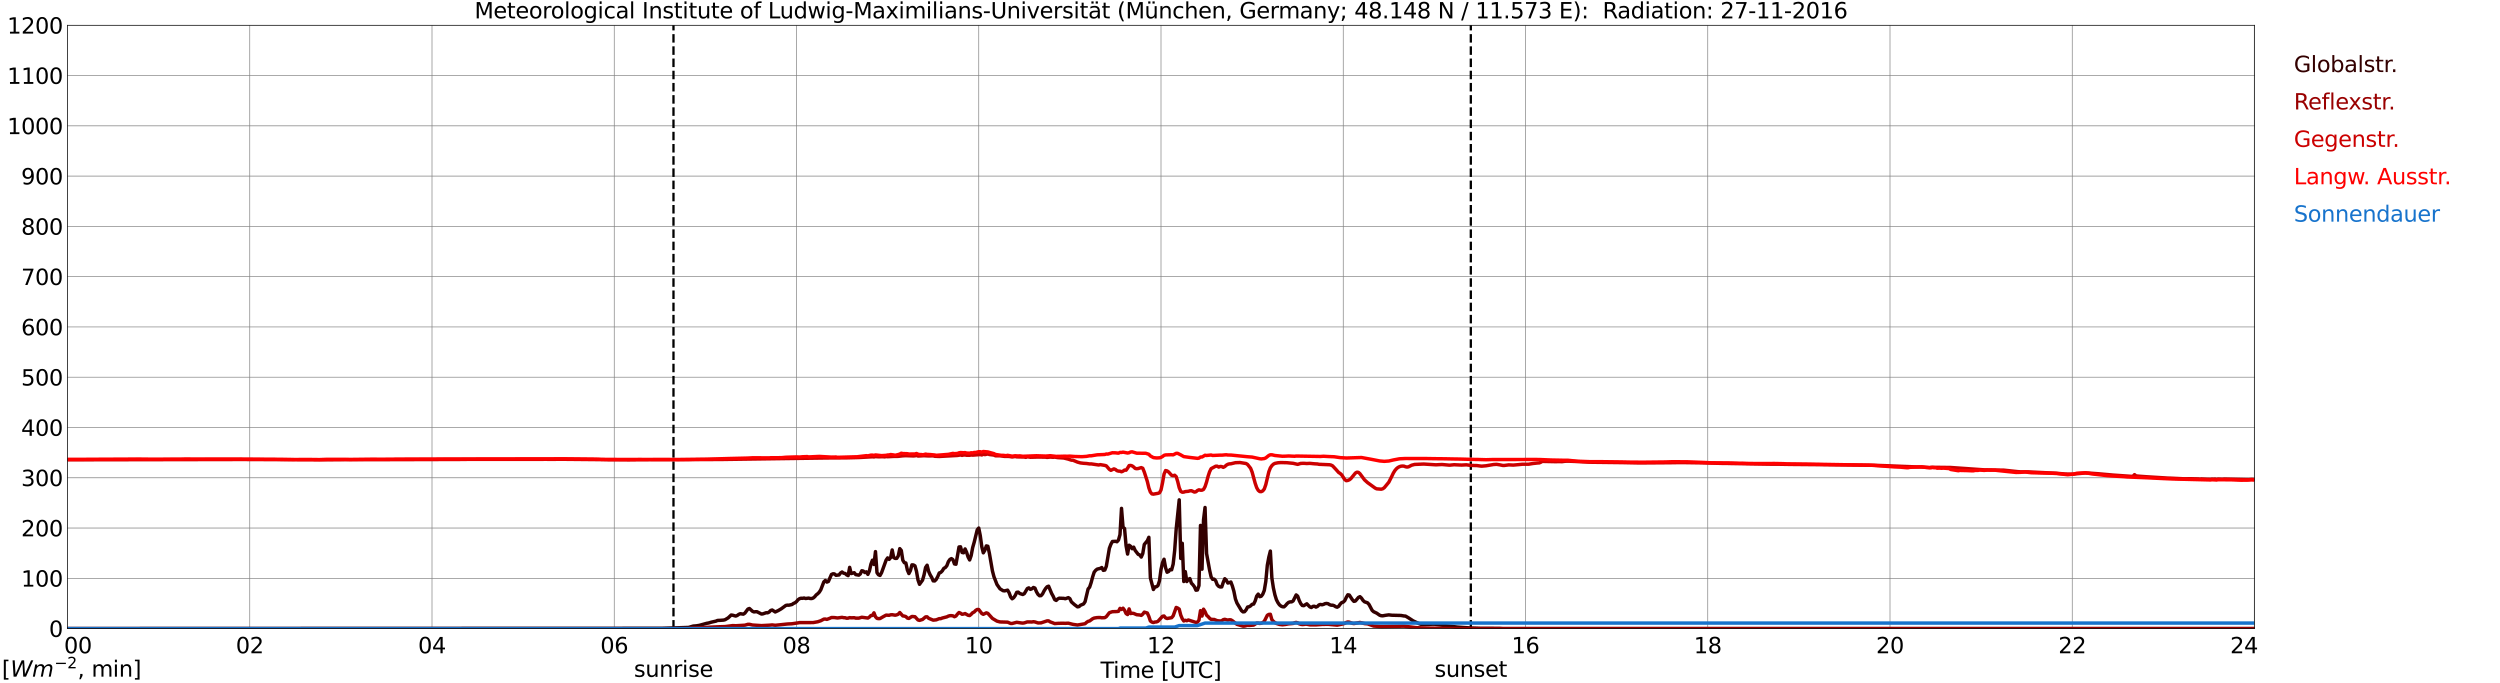 <?xml version="1.0" encoding="utf-8" standalone="no"?>
<!DOCTYPE svg PUBLIC "-//W3C//DTD SVG 1.1//EN"
  "http://www.w3.org/Graphics/SVG/1.1/DTD/svg11.dtd">
<svg xmlns:xlink="http://www.w3.org/1999/xlink" width="1085.4pt" height="296.64pt" viewBox="0 0 1085.4 296.64" xmlns="http://www.w3.org/2000/svg" version="1.1">
 <defs>
  <style type="text/css">*{stroke-linejoin: round; stroke-linecap: butt}</style>
 </defs>
 <g id="figure_1">
  <g id="patch_1">
   <path d="M 0 296.64 
L 1085.4 296.64 
L 1085.4 0 
L 0 0 
z
" style="fill: #ffffff"/>
  </g>
  <g id="axes_1">
   <g id="patch_2">
    <path d="M 29.306 272.909 
L 978.814 272.909 
L 978.814 10.976 
L 29.306 10.976 
z
" style="fill: #ffffff"/>
   </g>
   <g id="patch_3">
    <path d="M 978.814 272.909 
L 978.814 272.909 
L 978.814 10.976 
L 978.814 10.976 
z
" clip-path="url(#p8aa3dd09d9)" style="fill: #d3d3d3; opacity: 0.25; stroke: #d3d3d3; stroke-linejoin: miter"/>
   </g>
   <g id="matplotlib.axis_1">
    <g id="xtick_1">
     <g id="line2d_1">
      <path d="M 29.306 272.909 
L 29.306 10.976 
" clip-path="url(#p8aa3dd09d9)" style="fill: none; stroke: #808080; stroke-width: 0.3; stroke-linecap: square"/>
     </g>
     <g id="line2d_2"/>
     <g id="text_1">
      <!--    00 -->
      <g transform="translate(18.733 283.627) scale(0.095 -0.095)">
       <defs>
        <path id="DejaVuSans-20" transform="scale(0.016)"/>
        <path id="DejaVuSans-30" d="M 2034 4250 
Q 1547 4250 1301 3770 
Q 1056 3291 1056 2328 
Q 1056 1369 1301 889 
Q 1547 409 2034 409 
Q 2525 409 2770 889 
Q 3016 1369 3016 2328 
Q 3016 3291 2770 3770 
Q 2525 4250 2034 4250 
z
M 2034 4750 
Q 2819 4750 3233 4129 
Q 3647 3509 3647 2328 
Q 3647 1150 3233 529 
Q 2819 -91 2034 -91 
Q 1250 -91 836 529 
Q 422 1150 422 2328 
Q 422 3509 836 4129 
Q 1250 4750 2034 4750 
z
" transform="scale(0.016)"/>
       </defs>
       <use xlink:href="#DejaVuSans-20"/>
       <use xlink:href="#DejaVuSans-20" transform="translate(31.787 0)"/>
       <use xlink:href="#DejaVuSans-20" transform="translate(63.574 0)"/>
       <use xlink:href="#DejaVuSans-30" transform="translate(95.361 0)"/>
       <use xlink:href="#DejaVuSans-30" transform="translate(158.984 0)"/>
      </g>
     </g>
    </g>
    <g id="xtick_2">
     <g id="line2d_3">
      <path d="M 108.431 272.909 
L 108.431 10.976 
" clip-path="url(#p8aa3dd09d9)" style="fill: none; stroke: #808080; stroke-width: 0.3; stroke-linecap: square"/>
     </g>
     <g id="line2d_4"/>
     <g id="text_2">
      <!-- 02 -->
      <g transform="translate(102.387 283.627) scale(0.095 -0.095)">
       <defs>
        <path id="DejaVuSans-32" d="M 1228 531 
L 3431 531 
L 3431 0 
L 469 0 
L 469 531 
Q 828 903 1448 1529 
Q 2069 2156 2228 2338 
Q 2531 2678 2651 2914 
Q 2772 3150 2772 3378 
Q 2772 3750 2511 3984 
Q 2250 4219 1831 4219 
Q 1534 4219 1204 4116 
Q 875 4013 500 3803 
L 500 4441 
Q 881 4594 1212 4672 
Q 1544 4750 1819 4750 
Q 2544 4750 2975 4387 
Q 3406 4025 3406 3419 
Q 3406 3131 3298 2873 
Q 3191 2616 2906 2266 
Q 2828 2175 2409 1742 
Q 1991 1309 1228 531 
z
" transform="scale(0.016)"/>
       </defs>
       <use xlink:href="#DejaVuSans-30"/>
       <use xlink:href="#DejaVuSans-32" transform="translate(63.623 0)"/>
      </g>
     </g>
    </g>
    <g id="xtick_3">
     <g id="line2d_5">
      <path d="M 187.557 272.909 
L 187.557 10.976 
" clip-path="url(#p8aa3dd09d9)" style="fill: none; stroke: #808080; stroke-width: 0.3; stroke-linecap: square"/>
     </g>
     <g id="line2d_6"/>
     <g id="text_3">
      <!-- 04 -->
      <g transform="translate(181.513 283.627) scale(0.095 -0.095)">
       <defs>
        <path id="DejaVuSans-34" d="M 2419 4116 
L 825 1625 
L 2419 1625 
L 2419 4116 
z
M 2253 4666 
L 3047 4666 
L 3047 1625 
L 3713 1625 
L 3713 1100 
L 3047 1100 
L 3047 0 
L 2419 0 
L 2419 1100 
L 313 1100 
L 313 1709 
L 2253 4666 
z
" transform="scale(0.016)"/>
       </defs>
       <use xlink:href="#DejaVuSans-30"/>
       <use xlink:href="#DejaVuSans-34" transform="translate(63.623 0)"/>
      </g>
     </g>
    </g>
    <g id="xtick_4">
     <g id="line2d_7">
      <path d="M 266.683 272.909 
L 266.683 10.976 
" clip-path="url(#p8aa3dd09d9)" style="fill: none; stroke: #808080; stroke-width: 0.3; stroke-linecap: square"/>
     </g>
     <g id="line2d_8"/>
     <g id="text_4">
      <!-- 06 -->
      <g transform="translate(260.638 283.627) scale(0.095 -0.095)">
       <defs>
        <path id="DejaVuSans-36" d="M 2113 2584 
Q 1688 2584 1439 2293 
Q 1191 2003 1191 1497 
Q 1191 994 1439 701 
Q 1688 409 2113 409 
Q 2538 409 2786 701 
Q 3034 994 3034 1497 
Q 3034 2003 2786 2293 
Q 2538 2584 2113 2584 
z
M 3366 4563 
L 3366 3988 
Q 3128 4100 2886 4159 
Q 2644 4219 2406 4219 
Q 1781 4219 1451 3797 
Q 1122 3375 1075 2522 
Q 1259 2794 1537 2939 
Q 1816 3084 2150 3084 
Q 2853 3084 3261 2657 
Q 3669 2231 3669 1497 
Q 3669 778 3244 343 
Q 2819 -91 2113 -91 
Q 1303 -91 875 529 
Q 447 1150 447 2328 
Q 447 3434 972 4092 
Q 1497 4750 2381 4750 
Q 2619 4750 2861 4703 
Q 3103 4656 3366 4563 
z
" transform="scale(0.016)"/>
       </defs>
       <use xlink:href="#DejaVuSans-30"/>
       <use xlink:href="#DejaVuSans-36" transform="translate(63.623 0)"/>
      </g>
     </g>
    </g>
    <g id="xtick_5">
     <g id="line2d_9">
      <path d="M 345.808 272.909 
L 345.808 10.976 
" clip-path="url(#p8aa3dd09d9)" style="fill: none; stroke: #808080; stroke-width: 0.3; stroke-linecap: square"/>
     </g>
     <g id="line2d_10"/>
     <g id="text_5">
      <!-- 08 -->
      <g transform="translate(339.764 283.627) scale(0.095 -0.095)">
       <defs>
        <path id="DejaVuSans-38" d="M 2034 2216 
Q 1584 2216 1326 1975 
Q 1069 1734 1069 1313 
Q 1069 891 1326 650 
Q 1584 409 2034 409 
Q 2484 409 2743 651 
Q 3003 894 3003 1313 
Q 3003 1734 2745 1975 
Q 2488 2216 2034 2216 
z
M 1403 2484 
Q 997 2584 770 2862 
Q 544 3141 544 3541 
Q 544 4100 942 4425 
Q 1341 4750 2034 4750 
Q 2731 4750 3128 4425 
Q 3525 4100 3525 3541 
Q 3525 3141 3298 2862 
Q 3072 2584 2669 2484 
Q 3125 2378 3379 2068 
Q 3634 1759 3634 1313 
Q 3634 634 3220 271 
Q 2806 -91 2034 -91 
Q 1263 -91 848 271 
Q 434 634 434 1313 
Q 434 1759 690 2068 
Q 947 2378 1403 2484 
z
M 1172 3481 
Q 1172 3119 1398 2916 
Q 1625 2713 2034 2713 
Q 2441 2713 2670 2916 
Q 2900 3119 2900 3481 
Q 2900 3844 2670 4047 
Q 2441 4250 2034 4250 
Q 1625 4250 1398 4047 
Q 1172 3844 1172 3481 
z
" transform="scale(0.016)"/>
       </defs>
       <use xlink:href="#DejaVuSans-30"/>
       <use xlink:href="#DejaVuSans-38" transform="translate(63.623 0)"/>
      </g>
     </g>
    </g>
    <g id="xtick_6">
     <g id="line2d_11">
      <path d="M 424.934 272.909 
L 424.934 10.976 
" clip-path="url(#p8aa3dd09d9)" style="fill: none; stroke: #808080; stroke-width: 0.3; stroke-linecap: square"/>
     </g>
     <g id="line2d_12"/>
     <g id="text_6">
      <!-- 10 -->
      <g transform="translate(418.89 283.627) scale(0.095 -0.095)">
       <defs>
        <path id="DejaVuSans-31" d="M 794 531 
L 1825 531 
L 1825 4091 
L 703 3866 
L 703 4441 
L 1819 4666 
L 2450 4666 
L 2450 531 
L 3481 531 
L 3481 0 
L 794 0 
L 794 531 
z
" transform="scale(0.016)"/>
       </defs>
       <use xlink:href="#DejaVuSans-31"/>
       <use xlink:href="#DejaVuSans-30" transform="translate(63.623 0)"/>
      </g>
     </g>
    </g>
    <g id="xtick_7">
     <g id="line2d_13">
      <path d="M 504.06 272.909 
L 504.06 10.976 
" clip-path="url(#p8aa3dd09d9)" style="fill: none; stroke: #808080; stroke-width: 0.3; stroke-linecap: square"/>
     </g>
     <g id="line2d_14"/>
     <g id="text_7">
      <!-- 12 -->
      <g transform="translate(498.015 283.627) scale(0.095 -0.095)">
       <use xlink:href="#DejaVuSans-31"/>
       <use xlink:href="#DejaVuSans-32" transform="translate(63.623 0)"/>
      </g>
     </g>
    </g>
    <g id="xtick_8">
     <g id="line2d_15">
      <path d="M 583.185 272.909 
L 583.185 10.976 
" clip-path="url(#p8aa3dd09d9)" style="fill: none; stroke: #808080; stroke-width: 0.3; stroke-linecap: square"/>
     </g>
     <g id="line2d_16"/>
     <g id="text_8">
      <!-- 14 -->
      <g transform="translate(577.141 283.627) scale(0.095 -0.095)">
       <use xlink:href="#DejaVuSans-31"/>
       <use xlink:href="#DejaVuSans-34" transform="translate(63.623 0)"/>
      </g>
     </g>
    </g>
    <g id="xtick_9">
     <g id="line2d_17">
      <path d="M 662.311 272.909 
L 662.311 10.976 
" clip-path="url(#p8aa3dd09d9)" style="fill: none; stroke: #808080; stroke-width: 0.3; stroke-linecap: square"/>
     </g>
     <g id="line2d_18"/>
     <g id="text_9">
      <!-- 16 -->
      <g transform="translate(656.267 283.627) scale(0.095 -0.095)">
       <use xlink:href="#DejaVuSans-31"/>
       <use xlink:href="#DejaVuSans-36" transform="translate(63.623 0)"/>
      </g>
     </g>
    </g>
    <g id="xtick_10">
     <g id="line2d_19">
      <path d="M 741.437 272.909 
L 741.437 10.976 
" clip-path="url(#p8aa3dd09d9)" style="fill: none; stroke: #808080; stroke-width: 0.3; stroke-linecap: square"/>
     </g>
     <g id="line2d_20"/>
     <g id="text_10">
      <!-- 18 -->
      <g transform="translate(735.392 283.627) scale(0.095 -0.095)">
       <use xlink:href="#DejaVuSans-31"/>
       <use xlink:href="#DejaVuSans-38" transform="translate(63.623 0)"/>
      </g>
     </g>
    </g>
    <g id="xtick_11">
     <g id="line2d_21">
      <path d="M 820.562 272.909 
L 820.562 10.976 
" clip-path="url(#p8aa3dd09d9)" style="fill: none; stroke: #808080; stroke-width: 0.3; stroke-linecap: square"/>
     </g>
     <g id="line2d_22"/>
     <g id="text_11">
      <!-- 20 -->
      <g transform="translate(814.518 283.627) scale(0.095 -0.095)">
       <use xlink:href="#DejaVuSans-32"/>
       <use xlink:href="#DejaVuSans-30" transform="translate(63.623 0)"/>
      </g>
     </g>
    </g>
    <g id="xtick_12">
     <g id="line2d_23">
      <path d="M 899.688 272.909 
L 899.688 10.976 
" clip-path="url(#p8aa3dd09d9)" style="fill: none; stroke: #808080; stroke-width: 0.3; stroke-linecap: square"/>
     </g>
     <g id="line2d_24"/>
     <g id="text_12">
      <!-- 22 -->
      <g transform="translate(893.644 283.627) scale(0.095 -0.095)">
       <use xlink:href="#DejaVuSans-32"/>
       <use xlink:href="#DejaVuSans-32" transform="translate(63.623 0)"/>
      </g>
     </g>
    </g>
    <g id="xtick_13">
     <g id="line2d_25">
      <path d="M 978.814 272.909 
L 978.814 10.976 
" clip-path="url(#p8aa3dd09d9)" style="fill: none; stroke: #808080; stroke-width: 0.3; stroke-linecap: square"/>
     </g>
     <g id="line2d_26"/>
     <g id="text_13">
      <!-- 24    -->
      <g transform="translate(968.241 283.627) scale(0.095 -0.095)">
       <use xlink:href="#DejaVuSans-32"/>
       <use xlink:href="#DejaVuSans-34" transform="translate(63.623 0)"/>
       <use xlink:href="#DejaVuSans-20" transform="translate(127.246 0)"/>
       <use xlink:href="#DejaVuSans-20" transform="translate(159.033 0)"/>
       <use xlink:href="#DejaVuSans-20" transform="translate(190.82 0)"/>
      </g>
     </g>
    </g>
    <g id="text_14">
     <!-- Time [UTC] -->
     <g transform="translate(477.806 294.322) scale(0.095 -0.095)">
      <defs>
       <path id="DejaVuSans-54" d="M -19 4666 
L 3928 4666 
L 3928 4134 
L 2272 4134 
L 2272 0 
L 1638 0 
L 1638 4134 
L -19 4134 
L -19 4666 
z
" transform="scale(0.016)"/>
       <path id="DejaVuSans-69" d="M 603 3500 
L 1178 3500 
L 1178 0 
L 603 0 
L 603 3500 
z
M 603 4863 
L 1178 4863 
L 1178 4134 
L 603 4134 
L 603 4863 
z
" transform="scale(0.016)"/>
       <path id="DejaVuSans-6d" d="M 3328 2828 
Q 3544 3216 3844 3400 
Q 4144 3584 4550 3584 
Q 5097 3584 5394 3201 
Q 5691 2819 5691 2113 
L 5691 0 
L 5113 0 
L 5113 2094 
Q 5113 2597 4934 2840 
Q 4756 3084 4391 3084 
Q 3944 3084 3684 2787 
Q 3425 2491 3425 1978 
L 3425 0 
L 2847 0 
L 2847 2094 
Q 2847 2600 2669 2842 
Q 2491 3084 2119 3084 
Q 1678 3084 1418 2786 
Q 1159 2488 1159 1978 
L 1159 0 
L 581 0 
L 581 3500 
L 1159 3500 
L 1159 2956 
Q 1356 3278 1631 3431 
Q 1906 3584 2284 3584 
Q 2666 3584 2933 3390 
Q 3200 3197 3328 2828 
z
" transform="scale(0.016)"/>
       <path id="DejaVuSans-65" d="M 3597 1894 
L 3597 1613 
L 953 1613 
Q 991 1019 1311 708 
Q 1631 397 2203 397 
Q 2534 397 2845 478 
Q 3156 559 3463 722 
L 3463 178 
Q 3153 47 2828 -22 
Q 2503 -91 2169 -91 
Q 1331 -91 842 396 
Q 353 884 353 1716 
Q 353 2575 817 3079 
Q 1281 3584 2069 3584 
Q 2775 3584 3186 3129 
Q 3597 2675 3597 1894 
z
M 3022 2063 
Q 3016 2534 2758 2815 
Q 2500 3097 2075 3097 
Q 1594 3097 1305 2825 
Q 1016 2553 972 2059 
L 3022 2063 
z
" transform="scale(0.016)"/>
       <path id="DejaVuSans-5b" d="M 550 4863 
L 1875 4863 
L 1875 4416 
L 1125 4416 
L 1125 -397 
L 1875 -397 
L 1875 -844 
L 550 -844 
L 550 4863 
z
" transform="scale(0.016)"/>
       <path id="DejaVuSans-55" d="M 556 4666 
L 1191 4666 
L 1191 1831 
Q 1191 1081 1462 751 
Q 1734 422 2344 422 
Q 2950 422 3222 751 
Q 3494 1081 3494 1831 
L 3494 4666 
L 4128 4666 
L 4128 1753 
Q 4128 841 3676 375 
Q 3225 -91 2344 -91 
Q 1459 -91 1007 375 
Q 556 841 556 1753 
L 556 4666 
z
" transform="scale(0.016)"/>
       <path id="DejaVuSans-43" d="M 4122 4306 
L 4122 3641 
Q 3803 3938 3442 4084 
Q 3081 4231 2675 4231 
Q 1875 4231 1450 3742 
Q 1025 3253 1025 2328 
Q 1025 1406 1450 917 
Q 1875 428 2675 428 
Q 3081 428 3442 575 
Q 3803 722 4122 1019 
L 4122 359 
Q 3791 134 3420 21 
Q 3050 -91 2638 -91 
Q 1578 -91 968 557 
Q 359 1206 359 2328 
Q 359 3453 968 4101 
Q 1578 4750 2638 4750 
Q 3056 4750 3426 4639 
Q 3797 4528 4122 4306 
z
" transform="scale(0.016)"/>
       <path id="DejaVuSans-5d" d="M 1947 4863 
L 1947 -844 
L 622 -844 
L 622 -397 
L 1369 -397 
L 1369 4416 
L 622 4416 
L 622 4863 
L 1947 4863 
z
" transform="scale(0.016)"/>
      </defs>
      <use xlink:href="#DejaVuSans-54"/>
      <use xlink:href="#DejaVuSans-69" transform="translate(57.959 0)"/>
      <use xlink:href="#DejaVuSans-6d" transform="translate(85.742 0)"/>
      <use xlink:href="#DejaVuSans-65" transform="translate(183.154 0)"/>
      <use xlink:href="#DejaVuSans-20" transform="translate(244.678 0)"/>
      <use xlink:href="#DejaVuSans-5b" transform="translate(276.465 0)"/>
      <use xlink:href="#DejaVuSans-55" transform="translate(315.479 0)"/>
      <use xlink:href="#DejaVuSans-54" transform="translate(388.672 0)"/>
      <use xlink:href="#DejaVuSans-43" transform="translate(443.881 0)"/>
      <use xlink:href="#DejaVuSans-5d" transform="translate(513.705 0)"/>
     </g>
    </g>
   </g>
   <g id="matplotlib.axis_2">
    <g id="ytick_1">
     <g id="line2d_27">
      <path d="M 29.306 272.909 
L 978.814 272.909 
" clip-path="url(#p8aa3dd09d9)" style="fill: none; stroke: #808080; stroke-width: 0.3; stroke-linecap: square"/>
     </g>
     <g id="line2d_28"/>
     <g id="text_15">
      <!-- 0 -->
      <g transform="translate(21.261 276.518) scale(0.095 -0.095)">
       <use xlink:href="#DejaVuSans-30"/>
      </g>
     </g>
    </g>
    <g id="ytick_2">
     <g id="line2d_29">
      <path d="M 29.306 251.081 
L 978.814 251.081 
" clip-path="url(#p8aa3dd09d9)" style="fill: none; stroke: #808080; stroke-width: 0.3; stroke-linecap: square"/>
     </g>
     <g id="line2d_30"/>
     <g id="text_16">
      <!-- 100 -->
      <g transform="translate(9.173 254.69) scale(0.095 -0.095)">
       <use xlink:href="#DejaVuSans-31"/>
       <use xlink:href="#DejaVuSans-30" transform="translate(63.623 0)"/>
       <use xlink:href="#DejaVuSans-30" transform="translate(127.246 0)"/>
      </g>
     </g>
    </g>
    <g id="ytick_3">
     <g id="line2d_31">
      <path d="M 29.306 229.253 
L 978.814 229.253 
" clip-path="url(#p8aa3dd09d9)" style="fill: none; stroke: #808080; stroke-width: 0.3; stroke-linecap: square"/>
     </g>
     <g id="line2d_32"/>
     <g id="text_17">
      <!-- 200 -->
      <g transform="translate(9.173 232.863) scale(0.095 -0.095)">
       <use xlink:href="#DejaVuSans-32"/>
       <use xlink:href="#DejaVuSans-30" transform="translate(63.623 0)"/>
       <use xlink:href="#DejaVuSans-30" transform="translate(127.246 0)"/>
      </g>
     </g>
    </g>
    <g id="ytick_4">
     <g id="line2d_33">
      <path d="M 29.306 207.426 
L 978.814 207.426 
" clip-path="url(#p8aa3dd09d9)" style="fill: none; stroke: #808080; stroke-width: 0.3; stroke-linecap: square"/>
     </g>
     <g id="line2d_34"/>
     <g id="text_18">
      <!-- 300 -->
      <g transform="translate(9.173 211.035) scale(0.095 -0.095)">
       <defs>
        <path id="DejaVuSans-33" d="M 2597 2516 
Q 3050 2419 3304 2112 
Q 3559 1806 3559 1356 
Q 3559 666 3084 287 
Q 2609 -91 1734 -91 
Q 1441 -91 1130 -33 
Q 819 25 488 141 
L 488 750 
Q 750 597 1062 519 
Q 1375 441 1716 441 
Q 2309 441 2620 675 
Q 2931 909 2931 1356 
Q 2931 1769 2642 2001 
Q 2353 2234 1838 2234 
L 1294 2234 
L 1294 2753 
L 1863 2753 
Q 2328 2753 2575 2939 
Q 2822 3125 2822 3475 
Q 2822 3834 2567 4026 
Q 2313 4219 1838 4219 
Q 1578 4219 1281 4162 
Q 984 4106 628 3988 
L 628 4550 
Q 988 4650 1302 4700 
Q 1616 4750 1894 4750 
Q 2613 4750 3031 4423 
Q 3450 4097 3450 3541 
Q 3450 3153 3228 2886 
Q 3006 2619 2597 2516 
z
" transform="scale(0.016)"/>
       </defs>
       <use xlink:href="#DejaVuSans-33"/>
       <use xlink:href="#DejaVuSans-30" transform="translate(63.623 0)"/>
       <use xlink:href="#DejaVuSans-30" transform="translate(127.246 0)"/>
      </g>
     </g>
    </g>
    <g id="ytick_5">
     <g id="line2d_35">
      <path d="M 29.306 185.598 
L 978.814 185.598 
" clip-path="url(#p8aa3dd09d9)" style="fill: none; stroke: #808080; stroke-width: 0.3; stroke-linecap: square"/>
     </g>
     <g id="line2d_36"/>
     <g id="text_19">
      <!-- 400 -->
      <g transform="translate(9.173 189.207) scale(0.095 -0.095)">
       <use xlink:href="#DejaVuSans-34"/>
       <use xlink:href="#DejaVuSans-30" transform="translate(63.623 0)"/>
       <use xlink:href="#DejaVuSans-30" transform="translate(127.246 0)"/>
      </g>
     </g>
    </g>
    <g id="ytick_6">
     <g id="line2d_37">
      <path d="M 29.306 163.77 
L 978.814 163.77 
" clip-path="url(#p8aa3dd09d9)" style="fill: none; stroke: #808080; stroke-width: 0.3; stroke-linecap: square"/>
     </g>
     <g id="line2d_38"/>
     <g id="text_20">
      <!-- 500 -->
      <g transform="translate(9.173 167.379) scale(0.095 -0.095)">
       <defs>
        <path id="DejaVuSans-35" d="M 691 4666 
L 3169 4666 
L 3169 4134 
L 1269 4134 
L 1269 2991 
Q 1406 3038 1543 3061 
Q 1681 3084 1819 3084 
Q 2600 3084 3056 2656 
Q 3513 2228 3513 1497 
Q 3513 744 3044 326 
Q 2575 -91 1722 -91 
Q 1428 -91 1123 -41 
Q 819 9 494 109 
L 494 744 
Q 775 591 1075 516 
Q 1375 441 1709 441 
Q 2250 441 2565 725 
Q 2881 1009 2881 1497 
Q 2881 1984 2565 2268 
Q 2250 2553 1709 2553 
Q 1456 2553 1204 2497 
Q 953 2441 691 2322 
L 691 4666 
z
" transform="scale(0.016)"/>
       </defs>
       <use xlink:href="#DejaVuSans-35"/>
       <use xlink:href="#DejaVuSans-30" transform="translate(63.623 0)"/>
       <use xlink:href="#DejaVuSans-30" transform="translate(127.246 0)"/>
      </g>
     </g>
    </g>
    <g id="ytick_7">
     <g id="line2d_39">
      <path d="M 29.306 141.942 
L 978.814 141.942 
" clip-path="url(#p8aa3dd09d9)" style="fill: none; stroke: #808080; stroke-width: 0.3; stroke-linecap: square"/>
     </g>
     <g id="line2d_40"/>
     <g id="text_21">
      <!-- 600 -->
      <g transform="translate(9.173 145.551) scale(0.095 -0.095)">
       <use xlink:href="#DejaVuSans-36"/>
       <use xlink:href="#DejaVuSans-30" transform="translate(63.623 0)"/>
       <use xlink:href="#DejaVuSans-30" transform="translate(127.246 0)"/>
      </g>
     </g>
    </g>
    <g id="ytick_8">
     <g id="line2d_41">
      <path d="M 29.306 120.114 
L 978.814 120.114 
" clip-path="url(#p8aa3dd09d9)" style="fill: none; stroke: #808080; stroke-width: 0.3; stroke-linecap: square"/>
     </g>
     <g id="line2d_42"/>
     <g id="text_22">
      <!-- 700 -->
      <g transform="translate(9.173 123.724) scale(0.095 -0.095)">
       <defs>
        <path id="DejaVuSans-37" d="M 525 4666 
L 3525 4666 
L 3525 4397 
L 1831 0 
L 1172 0 
L 2766 4134 
L 525 4134 
L 525 4666 
z
" transform="scale(0.016)"/>
       </defs>
       <use xlink:href="#DejaVuSans-37"/>
       <use xlink:href="#DejaVuSans-30" transform="translate(63.623 0)"/>
       <use xlink:href="#DejaVuSans-30" transform="translate(127.246 0)"/>
      </g>
     </g>
    </g>
    <g id="ytick_9">
     <g id="line2d_43">
      <path d="M 29.306 98.287 
L 978.814 98.287 
" clip-path="url(#p8aa3dd09d9)" style="fill: none; stroke: #808080; stroke-width: 0.3; stroke-linecap: square"/>
     </g>
     <g id="line2d_44"/>
     <g id="text_23">
      <!-- 800 -->
      <g transform="translate(9.173 101.896) scale(0.095 -0.095)">
       <use xlink:href="#DejaVuSans-38"/>
       <use xlink:href="#DejaVuSans-30" transform="translate(63.623 0)"/>
       <use xlink:href="#DejaVuSans-30" transform="translate(127.246 0)"/>
      </g>
     </g>
    </g>
    <g id="ytick_10">
     <g id="line2d_45">
      <path d="M 29.306 76.459 
L 978.814 76.459 
" clip-path="url(#p8aa3dd09d9)" style="fill: none; stroke: #808080; stroke-width: 0.3; stroke-linecap: square"/>
     </g>
     <g id="line2d_46"/>
     <g id="text_24">
      <!-- 900 -->
      <g transform="translate(9.173 80.068) scale(0.095 -0.095)">
       <defs>
        <path id="DejaVuSans-39" d="M 703 97 
L 703 672 
Q 941 559 1184 500 
Q 1428 441 1663 441 
Q 2288 441 2617 861 
Q 2947 1281 2994 2138 
Q 2813 1869 2534 1725 
Q 2256 1581 1919 1581 
Q 1219 1581 811 2004 
Q 403 2428 403 3163 
Q 403 3881 828 4315 
Q 1253 4750 1959 4750 
Q 2769 4750 3195 4129 
Q 3622 3509 3622 2328 
Q 3622 1225 3098 567 
Q 2575 -91 1691 -91 
Q 1453 -91 1209 -44 
Q 966 3 703 97 
z
M 1959 2075 
Q 2384 2075 2632 2365 
Q 2881 2656 2881 3163 
Q 2881 3666 2632 3958 
Q 2384 4250 1959 4250 
Q 1534 4250 1286 3958 
Q 1038 3666 1038 3163 
Q 1038 2656 1286 2365 
Q 1534 2075 1959 2075 
z
" transform="scale(0.016)"/>
       </defs>
       <use xlink:href="#DejaVuSans-39"/>
       <use xlink:href="#DejaVuSans-30" transform="translate(63.623 0)"/>
       <use xlink:href="#DejaVuSans-30" transform="translate(127.246 0)"/>
      </g>
     </g>
    </g>
    <g id="ytick_11">
     <g id="line2d_47">
      <path d="M 29.306 54.631 
L 978.814 54.631 
" clip-path="url(#p8aa3dd09d9)" style="fill: none; stroke: #808080; stroke-width: 0.3; stroke-linecap: square"/>
     </g>
     <g id="line2d_48"/>
     <g id="text_25">
      <!-- 1000 -->
      <g transform="translate(3.128 58.24) scale(0.095 -0.095)">
       <use xlink:href="#DejaVuSans-31"/>
       <use xlink:href="#DejaVuSans-30" transform="translate(63.623 0)"/>
       <use xlink:href="#DejaVuSans-30" transform="translate(127.246 0)"/>
       <use xlink:href="#DejaVuSans-30" transform="translate(190.869 0)"/>
      </g>
     </g>
    </g>
    <g id="ytick_12">
     <g id="line2d_49">
      <path d="M 29.306 32.803 
L 978.814 32.803 
" clip-path="url(#p8aa3dd09d9)" style="fill: none; stroke: #808080; stroke-width: 0.3; stroke-linecap: square"/>
     </g>
     <g id="line2d_50"/>
     <g id="text_26">
      <!-- 1100 -->
      <g transform="translate(3.128 36.413) scale(0.095 -0.095)">
       <use xlink:href="#DejaVuSans-31"/>
       <use xlink:href="#DejaVuSans-31" transform="translate(63.623 0)"/>
       <use xlink:href="#DejaVuSans-30" transform="translate(127.246 0)"/>
       <use xlink:href="#DejaVuSans-30" transform="translate(190.869 0)"/>
      </g>
     </g>
    </g>
    <g id="ytick_13">
     <g id="line2d_51">
      <path d="M 29.306 10.976 
L 978.814 10.976 
" clip-path="url(#p8aa3dd09d9)" style="fill: none; stroke: #808080; stroke-width: 0.3; stroke-linecap: square"/>
     </g>
     <g id="line2d_52"/>
     <g id="text_27">
      <!-- 1200 -->
      <g transform="translate(3.128 14.585) scale(0.095 -0.095)">
       <use xlink:href="#DejaVuSans-31"/>
       <use xlink:href="#DejaVuSans-32" transform="translate(63.623 0)"/>
       <use xlink:href="#DejaVuSans-30" transform="translate(127.246 0)"/>
       <use xlink:href="#DejaVuSans-30" transform="translate(190.869 0)"/>
      </g>
     </g>
    </g>
   </g>
   <g id="line2d_53">
    <path d="M 292.399 272.909 
L 292.399 10.976 
" clip-path="url(#p8aa3dd09d9)" style="fill: none; stroke-dasharray: 3.7,1.6; stroke-dashoffset: 0; stroke: #000000"/>
   </g>
   <g id="line2d_54">
    <path d="M 638.573 272.909 
L 638.573 10.976 
" clip-path="url(#p8aa3dd09d9)" style="fill: none; stroke-dasharray: 3.7,1.6; stroke-dashoffset: 0; stroke: #000000"/>
   </g>
   <g id="line2d_55">
    <path d="M 29.306 272.909 
L 287.124 272.802 
L 298.992 272.396 
L 300.311 272.007 
L 300.971 271.815 
L 302.289 271.717 
L 303.608 271.505 
L 306.905 270.595 
L 307.564 270.497 
L 308.883 270.11 
L 310.861 269.665 
L 311.521 269.375 
L 312.839 269.316 
L 314.158 269.22 
L 314.818 269.045 
L 316.136 268.251 
L 317.455 267.011 
L 318.114 267.107 
L 319.433 267.476 
L 320.093 267.205 
L 320.752 266.721 
L 321.411 266.45 
L 322.73 266.642 
L 323.39 266.197 
L 324.708 264.435 
L 325.368 264.184 
L 326.686 265.385 
L 327.346 265.675 
L 328.005 265.577 
L 328.665 265.596 
L 330.643 266.605 
L 331.302 266.487 
L 332.621 266.022 
L 333.28 266.061 
L 333.94 265.714 
L 334.599 265.036 
L 335.258 264.841 
L 336.577 265.695 
L 337.896 265.075 
L 339.215 264.3 
L 341.193 262.846 
L 341.852 262.731 
L 342.512 262.75 
L 343.83 262.46 
L 344.49 261.995 
L 345.149 261.705 
L 345.808 261.2 
L 346.468 260.386 
L 347.127 259.921 
L 347.787 259.729 
L 348.446 259.766 
L 349.105 259.631 
L 349.765 259.845 
L 351.083 259.67 
L 351.743 259.845 
L 352.402 259.865 
L 353.062 259.631 
L 353.721 259.07 
L 354.38 258.275 
L 355.04 257.773 
L 355.699 257.095 
L 356.359 256.049 
L 357.677 252.62 
L 358.337 252 
L 358.996 252.718 
L 359.655 252.445 
L 360.974 249.424 
L 361.634 249.114 
L 362.293 249.173 
L 362.952 249.774 
L 364.271 249.619 
L 364.93 248.767 
L 365.59 248.339 
L 366.249 248.863 
L 366.909 248.959 
L 367.568 249.579 
L 368.227 249.909 
L 368.887 246.327 
L 369.546 249.018 
L 370.865 248.649 
L 371.524 249.464 
L 372.843 249.715 
L 373.502 249.193 
L 374.162 247.798 
L 374.821 247.933 
L 375.481 248.573 
L 376.14 248.263 
L 376.799 249.368 
L 377.459 247.894 
L 378.118 244.932 
L 378.777 243.208 
L 379.437 245.067 
L 380.096 239.488 
L 380.756 248.649 
L 381.415 249.56 
L 382.074 249.832 
L 382.734 248.649 
L 384.712 243.188 
L 385.371 242.219 
L 386.031 242.859 
L 386.69 242.064 
L 387.349 238.772 
L 388.009 242.064 
L 388.668 242.453 
L 389.328 242.413 
L 389.987 241.368 
L 390.646 238.192 
L 391.306 238.986 
L 391.965 243.227 
L 392.624 244.293 
L 393.284 244.428 
L 393.943 247.469 
L 394.603 249.018 
L 395.262 247.72 
L 395.921 245.242 
L 396.581 245.279 
L 397.24 245.687 
L 397.899 248.03 
L 398.559 251.808 
L 399.218 253.685 
L 400.537 251.865 
L 401.196 249.54 
L 401.856 246.364 
L 402.515 245.397 
L 403.175 248.069 
L 403.834 249.56 
L 404.493 250.664 
L 405.153 252.194 
L 405.812 252.214 
L 406.471 251.555 
L 407.131 250.315 
L 407.79 248.767 
L 408.45 248.514 
L 409.109 247.837 
L 409.768 246.753 
L 410.428 246.403 
L 411.087 245.589 
L 411.746 243.847 
L 412.406 242.898 
L 413.065 242.529 
L 413.725 242.974 
L 414.384 244.834 
L 415.043 244.969 
L 416.362 237.476 
L 417.022 237.397 
L 417.681 239.857 
L 418.34 239.993 
L 419 238.327 
L 419.659 239.779 
L 420.318 241.872 
L 420.978 243.112 
L 421.637 241.213 
L 422.297 237.727 
L 422.956 235.422 
L 424.275 230.037 
L 424.934 229.262 
L 425.593 232.556 
L 426.253 237.378 
L 426.912 240.012 
L 427.572 238.927 
L 428.231 237.011 
L 428.89 237.166 
L 429.55 240.206 
L 430.869 247.837 
L 431.528 250.374 
L 432.847 253.764 
L 434.165 255.641 
L 435.484 256.455 
L 436.144 256.534 
L 437.462 256.224 
L 438.122 257.365 
L 438.781 259.166 
L 439.44 259.961 
L 440.1 259.496 
L 440.759 258.546 
L 441.419 257.171 
L 442.078 257.075 
L 442.737 257.675 
L 444.056 258.101 
L 444.716 257.734 
L 446.034 255.506 
L 446.694 255.235 
L 447.353 255.874 
L 448.012 255.623 
L 448.672 255.06 
L 449.331 255.333 
L 449.991 256.92 
L 450.65 258.044 
L 451.309 258.644 
L 451.969 258.605 
L 452.628 257.869 
L 453.287 256.571 
L 453.947 255.525 
L 454.606 254.75 
L 455.266 254.499 
L 456.584 257.675 
L 457.244 258.856 
L 457.903 260.329 
L 458.563 260.677 
L 459.222 260.039 
L 459.881 259.71 
L 461.859 259.786 
L 462.519 259.941 
L 463.838 259.476 
L 464.497 259.904 
L 465.156 261.316 
L 466.475 262.479 
L 467.794 263.466 
L 468.453 263.37 
L 469.113 262.77 
L 470.431 262.226 
L 471.091 261.24 
L 472.409 255.719 
L 473.069 254.925 
L 473.728 252.949 
L 474.388 250.45 
L 475.047 248.418 
L 475.706 247.604 
L 476.366 247.082 
L 477.685 246.772 
L 478.344 246.403 
L 479.003 247.624 
L 479.663 247.488 
L 480.322 245.842 
L 481.641 238.056 
L 482.3 236.312 
L 482.96 235.092 
L 484.278 235.016 
L 484.938 235.208 
L 485.597 234.472 
L 486.256 232.111 
L 486.916 220.721 
L 487.575 228.915 
L 488.235 229.476 
L 488.894 236.932 
L 489.553 240.554 
L 490.213 236.718 
L 490.872 237.183 
L 491.532 238.231 
L 492.191 237.552 
L 492.85 238.986 
L 494.169 240.689 
L 494.828 240.922 
L 495.488 241.852 
L 496.147 240.322 
L 496.807 236.371 
L 498.125 234.763 
L 498.785 233.272 
L 499.444 250.878 
L 500.763 255.933 
L 501.422 254.809 
L 502.082 254.75 
L 502.741 254.229 
L 503.4 252.175 
L 504.06 247.237 
L 504.719 244.293 
L 505.379 242.802 
L 506.038 246.443 
L 506.697 248.438 
L 507.357 248.128 
L 508.016 247.274 
L 508.675 247.392 
L 509.335 244.932 
L 509.994 239.004 
L 510.654 229.707 
L 511.972 217.023 
L 512.632 242.453 
L 513.291 235.887 
L 513.95 252.465 
L 514.61 248.184 
L 515.269 252.485 
L 515.929 251.574 
L 516.588 251.188 
L 517.247 253.183 
L 517.907 253.86 
L 518.566 254.75 
L 519.226 256.243 
L 519.885 256.145 
L 520.544 254.229 
L 521.204 228.12 
L 521.863 247.119 
L 522.522 225.68 
L 523.182 220.334 
L 523.841 240.302 
L 525.16 247.547 
L 525.819 250.47 
L 526.479 251.518 
L 527.138 251.439 
L 527.797 252.118 
L 528.457 253.86 
L 529.116 254.576 
L 529.776 254.849 
L 530.435 254.809 
L 531.094 252.834 
L 531.754 251.264 
L 532.413 251.884 
L 533.073 253.124 
L 533.732 252.969 
L 534.391 252.679 
L 535.051 254.44 
L 535.71 256.726 
L 536.369 260.02 
L 537.029 261.801 
L 539.007 265.112 
L 539.666 265.655 
L 540.326 265.577 
L 540.985 264.802 
L 541.644 263.545 
L 542.304 263.427 
L 542.963 263.04 
L 543.623 262.362 
L 544.282 262.266 
L 544.941 260.93 
L 545.601 258.799 
L 546.26 257.946 
L 546.919 259.05 
L 547.579 258.876 
L 548.238 257.985 
L 548.898 256.359 
L 549.557 252.445 
L 550.216 245.415 
L 550.876 241.892 
L 551.535 239.257 
L 552.195 250.954 
L 552.854 255.255 
L 553.513 258.256 
L 554.173 260.386 
L 554.832 261.665 
L 555.491 262.595 
L 556.151 263.137 
L 556.81 263.427 
L 557.47 263.466 
L 558.129 262.885 
L 558.788 262.091 
L 559.448 261.53 
L 560.107 261.316 
L 560.766 261.316 
L 561.426 260.91 
L 562.745 258.295 
L 563.404 258.839 
L 564.063 260.696 
L 564.723 262.052 
L 565.382 262.866 
L 566.042 262.964 
L 567.36 262.15 
L 568.679 263.486 
L 569.338 263.756 
L 569.998 263.272 
L 570.657 263.195 
L 571.317 263.582 
L 571.976 263.291 
L 572.635 262.634 
L 573.295 262.421 
L 573.954 262.576 
L 574.613 262.401 
L 575.273 262.091 
L 575.932 261.995 
L 576.592 262.111 
L 577.251 262.517 
L 577.91 262.75 
L 578.57 262.75 
L 579.229 262.964 
L 579.889 263.409 
L 580.548 263.621 
L 581.207 263.235 
L 581.867 262.285 
L 582.526 261.606 
L 583.185 261.414 
L 583.845 260.755 
L 584.504 259.36 
L 585.164 258.236 
L 585.823 258.354 
L 587.142 260.369 
L 587.801 261.085 
L 588.46 260.949 
L 589.779 259.38 
L 590.439 259.05 
L 591.098 259.67 
L 591.757 260.659 
L 592.417 261.279 
L 593.736 261.724 
L 594.395 262.479 
L 595.714 264.977 
L 596.373 265.577 
L 597.692 266.197 
L 599.011 267.107 
L 599.67 267.321 
L 600.329 267.36 
L 601.648 267.127 
L 602.967 266.952 
L 604.286 267.107 
L 608.242 267.205 
L 609.561 267.437 
L 610.22 267.476 
L 611.539 268.251 
L 613.517 269.547 
L 616.154 270.787 
L 616.814 271.021 
L 618.133 271.117 
L 619.451 271.117 
L 621.429 271.021 
L 622.748 271.001 
L 627.364 271.621 
L 628.683 271.756 
L 632.639 272.241 
L 638.573 272.647 
L 642.53 272.782 
L 651.102 272.821 
L 652.42 272.909 
L 978.154 272.909 
L 978.154 272.909 
" clip-path="url(#p8aa3dd09d9)" style="fill: none; stroke: #330000; stroke-width: 1.5; stroke-linecap: square"/>
   </g>
   <g id="line2d_56">
    <path d="M 29.306 272.909 
L 298.992 272.909 
L 299.652 272.734 
L 309.543 272.23 
L 310.861 272.171 
L 312.18 272.114 
L 314.818 272.036 
L 318.114 271.61 
L 319.433 271.669 
L 323.39 271.435 
L 324.708 271.049 
L 325.368 271.049 
L 326.686 271.359 
L 330.643 271.61 
L 333.94 271.435 
L 335.258 271.32 
L 336.577 271.475 
L 341.852 270.914 
L 343.83 270.816 
L 346.468 270.429 
L 347.127 270.313 
L 353.062 270.294 
L 355.04 269.945 
L 356.359 269.499 
L 357.677 268.801 
L 358.337 268.764 
L 358.996 268.919 
L 360.315 268.414 
L 360.974 268.105 
L 362.293 268.124 
L 363.612 268.299 
L 365.59 268.028 
L 366.249 268.181 
L 366.909 268.201 
L 367.568 268.414 
L 368.227 268.375 
L 368.887 268.144 
L 369.546 268.24 
L 370.865 268.181 
L 371.524 268.375 
L 372.843 268.375 
L 374.162 267.989 
L 376.799 268.336 
L 377.459 267.91 
L 378.118 267.234 
L 378.777 267.194 
L 379.437 266.07 
L 380.096 267.775 
L 380.756 268.473 
L 381.415 268.589 
L 382.074 268.55 
L 383.393 267.775 
L 384.712 267.059 
L 386.031 267.135 
L 386.69 266.924 
L 387.349 266.884 
L 388.668 267.098 
L 389.328 266.943 
L 389.987 266.67 
L 390.646 265.935 
L 391.965 267.408 
L 392.624 267.485 
L 393.284 267.699 
L 393.943 268.356 
L 394.603 268.491 
L 395.921 267.64 
L 397.24 267.755 
L 398.559 269.17 
L 399.218 269.344 
L 400.537 268.938 
L 401.856 267.814 
L 402.515 267.795 
L 403.175 268.434 
L 405.153 269.248 
L 406.471 269.111 
L 407.79 268.589 
L 408.45 268.589 
L 409.109 268.318 
L 411.087 267.814 
L 411.746 267.485 
L 412.406 267.31 
L 413.065 267.29 
L 413.725 267.389 
L 414.384 267.755 
L 415.043 267.445 
L 415.703 266.594 
L 416.362 265.935 
L 417.022 266.225 
L 417.681 266.69 
L 418.34 266.594 
L 419 266.38 
L 420.318 267.135 
L 420.978 267.253 
L 421.637 266.71 
L 422.297 266.013 
L 422.956 265.703 
L 423.615 265.005 
L 424.275 264.599 
L 424.934 264.638 
L 426.253 266.36 
L 426.912 266.71 
L 428.231 266.07 
L 428.89 266.304 
L 430.869 268.491 
L 432.847 269.674 
L 434.165 270.021 
L 436.144 270.08 
L 437.462 270.119 
L 438.781 270.68 
L 439.44 270.68 
L 441.419 270.176 
L 443.397 270.468 
L 444.056 270.525 
L 444.716 270.429 
L 446.034 270.004 
L 448.012 270.041 
L 448.672 269.925 
L 449.331 270.021 
L 450.65 270.449 
L 451.969 270.429 
L 454.606 269.556 
L 455.266 269.556 
L 455.925 269.984 
L 457.244 270.468 
L 457.903 270.739 
L 459.222 270.641 
L 461.2 270.584 
L 462.519 270.623 
L 463.838 270.564 
L 465.816 271.069 
L 467.794 271.359 
L 471.091 270.796 
L 471.75 270.196 
L 472.409 269.77 
L 473.069 269.595 
L 474.388 268.628 
L 475.047 268.336 
L 476.366 268.124 
L 477.685 268.105 
L 478.344 268.22 
L 479.663 268.163 
L 480.322 267.718 
L 481.641 266.013 
L 482.96 265.568 
L 484.938 265.509 
L 485.597 265.413 
L 486.256 264.134 
L 486.916 264.599 
L 487.575 264.058 
L 488.235 264.929 
L 488.894 266.38 
L 489.553 266.808 
L 490.213 264.365 
L 490.872 266.38 
L 491.532 266.245 
L 492.191 266.323 
L 493.51 266.884 
L 494.828 267 
L 495.488 267.175 
L 496.147 266.633 
L 496.807 265.76 
L 498.125 266.149 
L 498.785 267.62 
L 499.444 269.615 
L 500.103 270.08 
L 500.763 270.294 
L 501.422 270.06 
L 502.082 270.021 
L 502.741 269.75 
L 504.719 267.563 
L 505.379 267.445 
L 506.038 268.259 
L 506.697 268.53 
L 508.675 268.181 
L 509.335 267.389 
L 510.654 263.728 
L 511.313 263.999 
L 511.972 264.464 
L 512.632 267.059 
L 513.291 268.628 
L 513.95 269.595 
L 514.61 269.305 
L 515.269 269.499 
L 515.929 269.17 
L 519.226 270.235 
L 519.885 270.119 
L 520.544 269.248 
L 521.204 265.123 
L 521.863 267.465 
L 522.522 264.483 
L 523.182 265.568 
L 523.841 267.098 
L 524.501 267.679 
L 525.16 268.414 
L 525.819 268.919 
L 527.138 268.938 
L 528.457 269.48 
L 529.776 269.615 
L 530.435 269.499 
L 531.094 269.034 
L 531.754 268.879 
L 533.073 269.229 
L 533.732 269.074 
L 534.391 269.111 
L 535.051 269.499 
L 537.029 271.069 
L 539.666 271.844 
L 540.326 271.824 
L 541.644 271.494 
L 542.304 271.551 
L 544.282 271.396 
L 545.601 270.525 
L 546.26 270.545 
L 546.919 270.68 
L 547.579 270.564 
L 548.238 270.274 
L 548.898 269.75 
L 550.216 267.135 
L 550.876 266.749 
L 551.535 266.69 
L 552.195 269.034 
L 552.854 269.77 
L 553.513 270.313 
L 554.173 270.68 
L 555.491 271.106 
L 556.81 271.261 
L 558.129 271.106 
L 559.448 270.855 
L 561.426 270.68 
L 562.085 270.37 
L 562.745 270.215 
L 563.404 270.429 
L 564.063 270.835 
L 564.723 271.049 
L 565.382 271.145 
L 566.042 271.125 
L 566.701 270.99 
L 567.36 271.01 
L 568.679 271.28 
L 571.317 271.3 
L 573.954 271.106 
L 576.592 271.049 
L 580.548 271.416 
L 583.185 270.855 
L 583.845 270.623 
L 584.504 270.235 
L 585.164 270.041 
L 585.823 270.119 
L 587.142 270.623 
L 587.801 270.739 
L 590.439 270.235 
L 592.417 270.739 
L 593.736 270.855 
L 596.373 271.804 
L 597.692 271.9 
L 599.67 272.055 
L 609.561 271.861 
L 612.198 272.171 
L 614.836 272.501 
L 619.451 272.675 
L 626.045 272.771 
L 633.958 272.909 
L 978.154 272.909 
L 978.154 272.909 
" clip-path="url(#p8aa3dd09d9)" style="fill: none; stroke: #990000; stroke-width: 1.5; stroke-linecap: square"/>
   </g>
   <g id="line2d_57">
    <path d="M 29.306 199.637 
L 105.135 199.491 
L 141.4 199.635 
L 151.291 199.574 
L 162.501 199.576 
L 199.426 199.474 
L 202.723 199.441 
L 207.339 199.441 
L 233.054 199.434 
L 236.351 199.41 
L 240.308 199.419 
L 244.264 199.397 
L 260.089 199.544 
L 264.045 199.618 
L 273.277 199.648 
L 277.892 199.594 
L 279.87 199.592 
L 312.839 199.489 
L 316.796 199.432 
L 358.996 198.838 
L 365.59 198.801 
L 367.568 198.786 
L 372.843 198.644 
L 378.777 198.323 
L 379.437 198.393 
L 380.096 198.238 
L 381.415 198.334 
L 383.393 198.284 
L 384.053 198.378 
L 384.712 198.223 
L 385.371 198.295 
L 388.009 198.16 
L 389.987 198.136 
L 391.965 197.902 
L 393.284 197.839 
L 396.581 197.954 
L 397.24 197.9 
L 397.899 197.723 
L 398.559 198.002 
L 401.196 197.852 
L 403.175 197.961 
L 405.153 197.902 
L 405.812 198.096 
L 407.79 198.181 
L 415.703 197.747 
L 417.022 197.524 
L 417.681 197.714 
L 418.34 197.546 
L 419 197.527 
L 419.659 197.662 
L 420.978 197.664 
L 421.637 197.538 
L 422.297 197.61 
L 425.593 197.348 
L 426.253 197.524 
L 426.912 197.19 
L 427.572 197.378 
L 428.89 197.103 
L 429.55 197.332 
L 431.528 197.581 
L 432.187 197.885 
L 434.165 197.906 
L 436.144 198.153 
L 438.122 198.171 
L 439.44 198.398 
L 440.759 198.192 
L 441.419 198.354 
L 444.716 198.43 
L 445.375 198.57 
L 446.034 198.306 
L 447.353 198.522 
L 449.331 198.47 
L 450.65 198.426 
L 453.947 198.485 
L 454.606 198.59 
L 455.925 198.446 
L 457.244 198.537 
L 457.903 198.456 
L 459.222 198.681 
L 461.859 198.854 
L 463.838 199.349 
L 465.156 199.788 
L 465.816 199.805 
L 467.794 200.626 
L 469.113 200.993 
L 470.431 201.146 
L 471.75 201.231 
L 473.069 201.425 
L 473.728 201.401 
L 477.025 201.883 
L 477.685 201.722 
L 479.663 202.06 
L 480.322 202.257 
L 481.641 203.785 
L 482.3 204.199 
L 483.619 203.571 
L 484.278 203.824 
L 484.938 204.343 
L 485.597 204.54 
L 486.256 204.57 
L 486.916 204.824 
L 487.575 204.549 
L 488.235 204.082 
L 488.894 204.14 
L 489.553 203.25 
L 490.213 202.143 
L 490.872 202.069 
L 491.532 202.265 
L 492.191 202.741 
L 492.85 203.381 
L 493.51 203.492 
L 494.169 203.414 
L 495.488 203.014 
L 496.147 203.313 
L 496.807 204.942 
L 498.125 209.03 
L 498.785 211.8 
L 499.444 213.631 
L 500.103 214.421 
L 500.763 214.533 
L 502.741 214.186 
L 503.4 213.956 
L 504.06 212.732 
L 504.719 209.639 
L 505.379 205.843 
L 506.038 204.304 
L 506.697 204.448 
L 507.357 204.913 
L 508.675 206.382 
L 509.335 206.548 
L 509.994 206.325 
L 510.654 206.941 
L 511.313 209.069 
L 511.972 211.763 
L 512.632 213.332 
L 513.291 213.703 
L 513.95 213.655 
L 514.61 213.424 
L 515.929 213.304 
L 516.588 213.107 
L 517.247 213.037 
L 518.566 213.651 
L 519.226 213.505 
L 519.885 212.957 
L 520.544 212.655 
L 521.204 212.834 
L 521.863 212.815 
L 522.522 212.5 
L 523.182 211.285 
L 523.841 209.277 
L 524.501 206.801 
L 525.16 204.806 
L 525.819 203.468 
L 527.797 202.414 
L 528.457 202.383 
L 529.116 202.794 
L 529.776 202.516 
L 530.435 202.578 
L 531.094 202.898 
L 531.754 202.567 
L 532.413 201.96 
L 533.073 201.58 
L 533.732 201.392 
L 534.391 201.36 
L 536.369 200.884 
L 538.348 200.812 
L 540.985 201.242 
L 541.644 201.646 
L 542.963 203.309 
L 543.623 204.972 
L 544.941 209.792 
L 545.601 211.721 
L 546.26 212.869 
L 546.919 213.422 
L 547.579 213.463 
L 548.238 213.129 
L 548.898 212.293 
L 549.557 210.403 
L 550.876 204.83 
L 551.535 203.123 
L 552.195 202.154 
L 552.854 201.53 
L 553.513 201.183 
L 554.832 200.914 
L 556.151 200.827 
L 558.788 200.892 
L 560.107 201.028 
L 561.426 201.15 
L 563.404 201.611 
L 564.723 201.198 
L 566.042 201.146 
L 567.36 201.242 
L 568.679 201.168 
L 570.657 201.364 
L 571.976 201.434 
L 572.635 201.58 
L 577.251 201.776 
L 577.91 201.923 
L 578.57 202.263 
L 579.889 203.671 
L 581.207 205.149 
L 581.867 205.561 
L 582.526 206.184 
L 583.845 208.22 
L 584.504 208.692 
L 585.164 208.587 
L 585.823 208.307 
L 586.482 207.801 
L 588.46 205.387 
L 589.12 204.996 
L 589.779 205.086 
L 590.439 205.664 
L 592.417 208.329 
L 593.736 209.525 
L 597.032 211.915 
L 597.692 212.232 
L 599.67 212.389 
L 600.329 212.206 
L 600.989 211.745 
L 602.967 209.355 
L 604.286 206.742 
L 604.945 205.365 
L 605.604 204.298 
L 606.264 203.518 
L 606.923 202.964 
L 607.582 202.621 
L 608.242 202.407 
L 608.901 202.331 
L 609.561 202.388 
L 610.22 202.645 
L 610.879 202.778 
L 611.539 202.667 
L 612.858 201.982 
L 614.176 201.637 
L 618.133 201.473 
L 623.408 201.803 
L 626.045 201.667 
L 629.342 201.962 
L 631.32 201.766 
L 633.298 201.862 
L 634.617 201.912 
L 636.595 201.805 
L 638.573 202.065 
L 641.211 202.13 
L 643.189 202.394 
L 645.167 202.226 
L 648.464 201.67 
L 649.783 201.6 
L 651.102 201.805 
L 652.42 202.078 
L 653.08 202.086 
L 655.058 201.829 
L 657.036 201.923 
L 659.674 201.685 
L 660.992 201.549 
L 663.63 201.554 
L 665.608 201.224 
L 667.586 201.008 
L 668.246 200.989 
L 668.905 200.72 
L 669.564 200.318 
L 671.542 200.36 
L 675.499 200.443 
L 676.817 200.399 
L 678.136 200.445 
L 679.455 200.262 
L 680.774 200.22 
L 682.092 200.27 
L 684.071 200.351 
L 687.368 200.539 
L 690.005 200.674 
L 692.643 200.709 
L 704.511 200.851 
L 711.765 200.999 
L 724.952 200.901 
L 728.909 200.842 
L 731.546 200.851 
L 738.799 200.96 
L 748.031 201.194 
L 749.349 201.183 
L 751.327 201.235 
L 768.471 201.528 
L 772.428 201.549 
L 777.043 201.626 
L 778.362 201.641 
L 790.231 201.746 
L 791.55 201.759 
L 813.969 202.012 
L 819.244 202.202 
L 831.772 202.706 
L 833.75 202.743 
L 837.047 202.92 
L 837.706 202.99 
L 838.366 202.864 
L 839.684 202.877 
L 846.938 202.964 
L 861.444 203.981 
L 870.016 204.123 
L 875.95 204.758 
L 877.269 204.859 
L 878.588 204.876 
L 880.566 204.859 
L 891.116 205.382 
L 892.435 205.433 
L 896.391 205.775 
L 899.688 205.863 
L 903.644 205.509 
L 904.963 205.367 
L 906.941 205.391 
L 910.898 205.671 
L 917.491 206.26 
L 920.788 206.491 
L 925.404 206.81 
L 926.063 206.76 
L 926.723 206.077 
L 927.382 206.627 
L 929.36 206.801 
L 931.998 206.987 
L 941.229 207.563 
L 942.548 207.6 
L 948.482 207.886 
L 951.12 207.832 
L 953.098 207.914 
L 954.417 207.921 
L 955.076 208.043 
L 955.735 207.932 
L 958.373 208.067 
L 959.692 208.102 
L 960.351 207.995 
L 961.01 208.045 
L 961.67 207.971 
L 962.329 208.157 
L 962.989 207.982 
L 964.967 208.067 
L 965.626 207.971 
L 976.176 208.24 
L 977.495 208.133 
L 978.154 208.155 
L 978.154 208.155 
" clip-path="url(#p8aa3dd09d9)" style="fill: none; stroke: #cc0000; stroke-width: 1.5; stroke-linecap: square"/>
   </g>
   <g id="line2d_58">
    <path d="M 29.306 199.423 
L 33.262 199.434 
L 39.856 199.391 
L 59.637 199.301 
L 64.912 199.356 
L 78.1 199.341 
L 80.078 199.288 
L 104.475 199.317 
L 122.278 199.423 
L 126.894 199.504 
L 134.147 199.478 
L 138.763 199.533 
L 142.06 199.41 
L 146.016 199.421 
L 149.313 199.408 
L 151.951 199.482 
L 161.841 199.365 
L 163.819 199.38 
L 166.457 199.389 
L 168.435 199.365 
L 178.985 199.299 
L 182.282 199.303 
L 240.308 199.205 
L 244.264 199.183 
L 258.77 199.33 
L 261.408 199.428 
L 272.617 199.493 
L 277.233 199.463 
L 289.761 199.482 
L 294.377 199.537 
L 297.014 199.502 
L 306.905 199.367 
L 309.543 199.273 
L 314.158 199.138 
L 316.796 199.063 
L 324.708 198.869 
L 326.686 198.758 
L 328.005 198.751 
L 333.94 198.797 
L 334.599 198.727 
L 335.918 198.727 
L 337.896 198.714 
L 339.215 198.703 
L 341.193 198.52 
L 345.808 198.371 
L 347.127 198.43 
L 348.446 198.304 
L 349.765 198.258 
L 350.424 198.219 
L 351.083 198.378 
L 355.699 198.153 
L 360.974 198.456 
L 362.952 198.413 
L 363.612 198.544 
L 370.206 198.356 
L 372.184 198.306 
L 373.502 198.138 
L 376.14 197.834 
L 376.799 197.917 
L 378.118 197.603 
L 378.777 197.588 
L 379.437 197.714 
L 380.096 197.52 
L 382.734 197.813 
L 384.712 197.682 
L 385.371 197.54 
L 386.031 197.514 
L 386.69 197.341 
L 388.009 197.52 
L 388.668 197.658 
L 389.987 197.341 
L 390.646 197.142 
L 391.306 196.771 
L 391.965 196.915 
L 393.943 196.981 
L 394.603 197.125 
L 397.24 197.105 
L 397.899 196.889 
L 398.559 197.188 
L 399.218 197.341 
L 399.878 197.324 
L 400.537 197.433 
L 401.196 197.35 
L 401.856 197.149 
L 402.515 197.289 
L 403.834 197.345 
L 405.812 197.535 
L 406.471 197.679 
L 411.746 197.26 
L 413.725 196.837 
L 414.384 196.961 
L 415.703 196.857 
L 416.362 196.599 
L 417.022 196.479 
L 418.34 196.557 
L 419 196.501 
L 419.659 196.695 
L 420.978 196.754 
L 421.637 196.568 
L 422.297 196.64 
L 422.956 196.431 
L 423.615 196.446 
L 424.934 196.101 
L 425.593 196.127 
L 426.253 196.285 
L 426.912 196.027 
L 428.89 196.213 
L 430.209 196.592 
L 431.528 196.942 
L 432.187 197.304 
L 434.825 197.699 
L 435.484 197.677 
L 436.803 197.832 
L 437.462 197.677 
L 439.44 198.048 
L 440.759 197.882 
L 442.078 197.963 
L 442.737 197.911 
L 444.056 198.094 
L 449.991 197.865 
L 453.947 198 
L 455.266 197.917 
L 455.925 197.845 
L 458.563 198.14 
L 460.541 198.105 
L 462.519 198.05 
L 463.178 198.099 
L 464.497 198.035 
L 466.475 198.186 
L 469.772 198.273 
L 471.75 198.133 
L 473.069 197.88 
L 473.728 197.896 
L 476.366 197.463 
L 479.663 197.315 
L 480.322 197.105 
L 480.981 197.149 
L 482.96 196.564 
L 484.278 196.601 
L 485.597 196.754 
L 486.256 196.418 
L 486.916 196.437 
L 487.575 196.298 
L 489.553 196.684 
L 490.213 196.564 
L 490.872 196.241 
L 491.532 196.165 
L 493.51 196.752 
L 497.466 196.802 
L 498.785 197.234 
L 499.444 197.944 
L 500.763 198.67 
L 502.082 198.83 
L 503.4 198.771 
L 504.06 198.574 
L 504.719 198.212 
L 505.379 197.69 
L 506.038 197.507 
L 508.675 197.415 
L 509.335 197.483 
L 510.654 196.811 
L 511.313 196.83 
L 512.632 197.49 
L 513.95 198.238 
L 516.588 198.603 
L 519.885 198.993 
L 520.544 198.904 
L 521.204 198.406 
L 521.863 198.426 
L 523.182 197.649 
L 523.841 197.751 
L 525.819 197.542 
L 526.479 197.743 
L 529.776 197.596 
L 530.435 197.618 
L 531.754 197.492 
L 532.413 197.446 
L 533.073 197.553 
L 534.391 197.564 
L 541.644 198.295 
L 543.623 198.446 
L 546.919 199.168 
L 547.579 199.247 
L 548.898 199.085 
L 549.557 198.801 
L 550.876 197.743 
L 551.535 197.448 
L 552.195 197.448 
L 553.513 197.756 
L 556.81 198.085 
L 558.129 198.046 
L 559.448 197.968 
L 562.085 198.096 
L 562.745 197.992 
L 573.295 198.177 
L 574.613 198.085 
L 576.592 198.203 
L 579.229 198.304 
L 581.867 198.686 
L 583.185 198.76 
L 584.504 198.852 
L 591.098 198.635 
L 595.054 199.354 
L 599.011 200.126 
L 600.989 200.299 
L 602.967 200.155 
L 604.945 199.69 
L 607.582 199.192 
L 610.22 199.063 
L 619.451 199.085 
L 622.748 199.138 
L 627.364 199.186 
L 630.661 199.255 
L 633.958 199.306 
L 639.233 199.452 
L 641.87 199.493 
L 645.167 199.592 
L 647.805 199.517 
L 666.267 199.487 
L 668.246 199.498 
L 673.521 199.718 
L 679.455 199.836 
L 680.774 199.832 
L 682.752 200.028 
L 684.73 200.235 
L 686.708 200.303 
L 690.005 200.423 
L 694.621 200.43 
L 703.852 200.55 
L 707.808 200.628 
L 713.743 200.668 
L 715.062 200.644 
L 722.974 200.559 
L 725.612 200.471 
L 732.205 200.482 
L 740.777 200.818 
L 742.756 200.921 
L 751.327 201.002 
L 755.284 201.13 
L 756.602 201.106 
L 758.581 201.196 
L 763.196 201.259 
L 766.493 201.244 
L 770.449 201.226 
L 774.406 201.305 
L 775.725 201.386 
L 784.956 201.493 
L 811.99 201.955 
L 822.541 202.717 
L 825.178 202.835 
L 827.816 203.075 
L 828.475 203.06 
L 829.134 202.898 
L 834.409 202.687 
L 836.388 202.99 
L 838.366 203.117 
L 839.025 202.949 
L 839.684 203.091 
L 840.344 203.053 
L 841.003 203.267 
L 842.322 203.254 
L 842.981 203.315 
L 843.641 203.235 
L 846.278 203.442 
L 846.938 203.837 
L 850.235 204.376 
L 850.894 204.234 
L 854.191 204.313 
L 856.169 204.415 
L 856.828 204.394 
L 857.488 204.239 
L 858.806 204.226 
L 859.466 204.073 
L 861.444 204.232 
L 862.763 204.095 
L 866.06 204.13 
L 868.038 204.359 
L 875.291 205.121 
L 877.269 205.072 
L 879.247 204.874 
L 880.566 205.092 
L 881.885 205.243 
L 891.116 205.481 
L 893.094 205.581 
L 897.71 206.118 
L 900.347 205.832 
L 901.666 205.465 
L 905.622 205.271 
L 908.26 205.758 
L 914.854 206.511 
L 916.832 206.655 
L 922.107 206.954 
L 923.426 207.076 
L 932.657 207.458 
L 935.295 207.594 
L 939.251 207.781 
L 943.207 207.952 
L 959.692 208.375 
L 960.351 208.286 
L 962.329 208.39 
L 962.989 208.272 
L 968.923 208.323 
L 972.879 208.478 
L 975.517 208.46 
L 977.495 208.327 
L 978.154 208.368 
L 978.154 208.368 
" clip-path="url(#p8aa3dd09d9)" style="fill: none; stroke: #ff0000; stroke-width: 1.5; stroke-linecap: square"/>
   </g>
   <g id="line2d_59">
    <path d="M 29.306 272.909 
L 485.597 272.909 
L 486.256 272.691 
L 497.466 272.691 
L 498.785 272.254 
L 509.994 272.254 
L 511.972 271.599 
L 519.885 271.599 
L 523.182 270.508 
L 978.154 270.508 
L 978.154 270.508 
" clip-path="url(#p8aa3dd09d9)" style="fill: none; stroke: #1773cc; stroke-width: 1.5; stroke-linecap: square"/>
   </g>
   <g id="patch_4">
    <path d="M 29.306 272.909 
L 29.306 10.976 
" style="fill: none; stroke: #000000; stroke-width: 0.3; stroke-linejoin: miter; stroke-linecap: square"/>
   </g>
   <g id="patch_5">
    <path d="M 978.814 272.909 
L 978.814 10.976 
" style="fill: none; stroke: #000000; stroke-width: 0.3; stroke-linejoin: miter; stroke-linecap: square"/>
   </g>
   <g id="patch_6">
    <path d="M 29.306 272.909 
L 978.814 272.909 
" style="fill: none; stroke: #000000; stroke-width: 0.3; stroke-linejoin: miter; stroke-linecap: square"/>
   </g>
   <g id="patch_7">
    <path d="M 29.306 10.976 
L 978.814 10.976 
" style="fill: none; stroke: #000000; stroke-width: 0.3; stroke-linejoin: miter; stroke-linecap: square"/>
   </g>
   <g id="text_28">
    <!-- sunrise -->
    <g transform="translate(275.234 293.863) scale(0.095 -0.095)">
     <defs>
      <path id="DejaVuSans-73" d="M 2834 3397 
L 2834 2853 
Q 2591 2978 2328 3040 
Q 2066 3103 1784 3103 
Q 1356 3103 1142 2972 
Q 928 2841 928 2578 
Q 928 2378 1081 2264 
Q 1234 2150 1697 2047 
L 1894 2003 
Q 2506 1872 2764 1633 
Q 3022 1394 3022 966 
Q 3022 478 2636 193 
Q 2250 -91 1575 -91 
Q 1294 -91 989 -36 
Q 684 19 347 128 
L 347 722 
Q 666 556 975 473 
Q 1284 391 1588 391 
Q 1994 391 2212 530 
Q 2431 669 2431 922 
Q 2431 1156 2273 1281 
Q 2116 1406 1581 1522 
L 1381 1569 
Q 847 1681 609 1914 
Q 372 2147 372 2553 
Q 372 3047 722 3315 
Q 1072 3584 1716 3584 
Q 2034 3584 2315 3537 
Q 2597 3491 2834 3397 
z
" transform="scale(0.016)"/>
      <path id="DejaVuSans-75" d="M 544 1381 
L 544 3500 
L 1119 3500 
L 1119 1403 
Q 1119 906 1312 657 
Q 1506 409 1894 409 
Q 2359 409 2629 706 
Q 2900 1003 2900 1516 
L 2900 3500 
L 3475 3500 
L 3475 0 
L 2900 0 
L 2900 538 
Q 2691 219 2414 64 
Q 2138 -91 1772 -91 
Q 1169 -91 856 284 
Q 544 659 544 1381 
z
M 1991 3584 
L 1991 3584 
z
" transform="scale(0.016)"/>
      <path id="DejaVuSans-6e" d="M 3513 2113 
L 3513 0 
L 2938 0 
L 2938 2094 
Q 2938 2591 2744 2837 
Q 2550 3084 2163 3084 
Q 1697 3084 1428 2787 
Q 1159 2491 1159 1978 
L 1159 0 
L 581 0 
L 581 3500 
L 1159 3500 
L 1159 2956 
Q 1366 3272 1645 3428 
Q 1925 3584 2291 3584 
Q 2894 3584 3203 3211 
Q 3513 2838 3513 2113 
z
" transform="scale(0.016)"/>
      <path id="DejaVuSans-72" d="M 2631 2963 
Q 2534 3019 2420 3045 
Q 2306 3072 2169 3072 
Q 1681 3072 1420 2755 
Q 1159 2438 1159 1844 
L 1159 0 
L 581 0 
L 581 3500 
L 1159 3500 
L 1159 2956 
Q 1341 3275 1631 3429 
Q 1922 3584 2338 3584 
Q 2397 3584 2469 3576 
Q 2541 3569 2628 3553 
L 2631 2963 
z
" transform="scale(0.016)"/>
     </defs>
     <use xlink:href="#DejaVuSans-73"/>
     <use xlink:href="#DejaVuSans-75" transform="translate(52.1 0)"/>
     <use xlink:href="#DejaVuSans-6e" transform="translate(115.479 0)"/>
     <use xlink:href="#DejaVuSans-72" transform="translate(178.857 0)"/>
     <use xlink:href="#DejaVuSans-69" transform="translate(219.971 0)"/>
     <use xlink:href="#DejaVuSans-73" transform="translate(247.754 0)"/>
     <use xlink:href="#DejaVuSans-65" transform="translate(299.854 0)"/>
    </g>
   </g>
   <g id="text_29">
    <!-- sunset -->
    <g transform="translate(622.819 293.863) scale(0.095 -0.095)">
     <defs>
      <path id="DejaVuSans-74" d="M 1172 4494 
L 1172 3500 
L 2356 3500 
L 2356 3053 
L 1172 3053 
L 1172 1153 
Q 1172 725 1289 603 
Q 1406 481 1766 481 
L 2356 481 
L 2356 0 
L 1766 0 
Q 1100 0 847 248 
Q 594 497 594 1153 
L 594 3053 
L 172 3053 
L 172 3500 
L 594 3500 
L 594 4494 
L 1172 4494 
z
" transform="scale(0.016)"/>
     </defs>
     <use xlink:href="#DejaVuSans-73"/>
     <use xlink:href="#DejaVuSans-75" transform="translate(52.1 0)"/>
     <use xlink:href="#DejaVuSans-6e" transform="translate(115.479 0)"/>
     <use xlink:href="#DejaVuSans-73" transform="translate(178.857 0)"/>
     <use xlink:href="#DejaVuSans-65" transform="translate(230.957 0)"/>
     <use xlink:href="#DejaVuSans-74" transform="translate(292.48 0)"/>
    </g>
   </g>
   <g id="text_30">
    <!-- [$Wm^{-2}$, min] -->
    <g transform="translate(0.821 293.863) scale(0.095 -0.095)">
     <defs>
      <path id="DejaVuSans-Oblique-57" d="M 616 4666 
L 1228 4666 
L 1453 697 
L 3213 4666 
L 3916 4666 
L 4147 697 
L 5888 4666 
L 6528 4666 
L 4453 0 
L 3659 0 
L 3444 3891 
L 1697 0 
L 903 0 
L 616 4666 
z
" transform="scale(0.016)"/>
      <path id="DejaVuSans-Oblique-6d" d="M 5747 2113 
L 5338 0 
L 4763 0 
L 5166 2094 
Q 5191 2228 5203 2325 
Q 5216 2422 5216 2491 
Q 5216 2772 5059 2928 
Q 4903 3084 4622 3084 
Q 4203 3084 3875 2770 
Q 3547 2456 3450 1953 
L 3066 0 
L 2491 0 
L 2900 2094 
Q 2925 2209 2937 2307 
Q 2950 2406 2950 2484 
Q 2950 2769 2794 2926 
Q 2638 3084 2363 3084 
Q 1938 3084 1609 2770 
Q 1281 2456 1184 1953 
L 800 0 
L 225 0 
L 909 3500 
L 1484 3500 
L 1375 2956 
Q 1609 3263 1923 3423 
Q 2238 3584 2597 3584 
Q 2978 3584 3223 3384 
Q 3469 3184 3519 2828 
Q 3781 3197 4126 3390 
Q 4472 3584 4856 3584 
Q 5306 3584 5551 3325 
Q 5797 3066 5797 2591 
Q 5797 2488 5784 2364 
Q 5772 2241 5747 2113 
z
" transform="scale(0.016)"/>
      <path id="DejaVuSans-2212" d="M 678 2272 
L 4684 2272 
L 4684 1741 
L 678 1741 
L 678 2272 
z
" transform="scale(0.016)"/>
      <path id="DejaVuSans-2c" d="M 750 794 
L 1409 794 
L 1409 256 
L 897 -744 
L 494 -744 
L 750 256 
L 750 794 
z
" transform="scale(0.016)"/>
     </defs>
     <use xlink:href="#DejaVuSans-5b" transform="translate(0 0.766)"/>
     <use xlink:href="#DejaVuSans-Oblique-57" transform="translate(39.014 0.766)"/>
     <use xlink:href="#DejaVuSans-Oblique-6d" transform="translate(137.891 0.766)"/>
     <use xlink:href="#DejaVuSans-2212" transform="translate(239.953 39.047) scale(0.7)"/>
     <use xlink:href="#DejaVuSans-32" transform="translate(298.605 39.047) scale(0.7)"/>
     <use xlink:href="#DejaVuSans-2c" transform="translate(345.875 0.766)"/>
     <use xlink:href="#DejaVuSans-20" transform="translate(377.663 0.766)"/>
     <use xlink:href="#DejaVuSans-6d" transform="translate(409.45 0.766)"/>
     <use xlink:href="#DejaVuSans-69" transform="translate(506.862 0.766)"/>
     <use xlink:href="#DejaVuSans-6e" transform="translate(534.645 0.766)"/>
     <use xlink:href="#DejaVuSans-5d" transform="translate(598.024 0.766)"/>
    </g>
   </g>
   <g id="text_31">
    <!-- Globalstr. -->
    <g style="fill: #330000" transform="translate(995.905 31.291) scale(0.095 -0.095)">
     <defs>
      <path id="DejaVuSans-47" d="M 3809 666 
L 3809 1919 
L 2778 1919 
L 2778 2438 
L 4434 2438 
L 4434 434 
Q 4069 175 3628 42 
Q 3188 -91 2688 -91 
Q 1594 -91 976 548 
Q 359 1188 359 2328 
Q 359 3472 976 4111 
Q 1594 4750 2688 4750 
Q 3144 4750 3555 4637 
Q 3966 4525 4313 4306 
L 4313 3634 
Q 3963 3931 3569 4081 
Q 3175 4231 2741 4231 
Q 1884 4231 1454 3753 
Q 1025 3275 1025 2328 
Q 1025 1384 1454 906 
Q 1884 428 2741 428 
Q 3075 428 3337 486 
Q 3600 544 3809 666 
z
" transform="scale(0.016)"/>
      <path id="DejaVuSans-6c" d="M 603 4863 
L 1178 4863 
L 1178 0 
L 603 0 
L 603 4863 
z
" transform="scale(0.016)"/>
      <path id="DejaVuSans-6f" d="M 1959 3097 
Q 1497 3097 1228 2736 
Q 959 2375 959 1747 
Q 959 1119 1226 758 
Q 1494 397 1959 397 
Q 2419 397 2687 759 
Q 2956 1122 2956 1747 
Q 2956 2369 2687 2733 
Q 2419 3097 1959 3097 
z
M 1959 3584 
Q 2709 3584 3137 3096 
Q 3566 2609 3566 1747 
Q 3566 888 3137 398 
Q 2709 -91 1959 -91 
Q 1206 -91 779 398 
Q 353 888 353 1747 
Q 353 2609 779 3096 
Q 1206 3584 1959 3584 
z
" transform="scale(0.016)"/>
      <path id="DejaVuSans-62" d="M 3116 1747 
Q 3116 2381 2855 2742 
Q 2594 3103 2138 3103 
Q 1681 3103 1420 2742 
Q 1159 2381 1159 1747 
Q 1159 1113 1420 752 
Q 1681 391 2138 391 
Q 2594 391 2855 752 
Q 3116 1113 3116 1747 
z
M 1159 2969 
Q 1341 3281 1617 3432 
Q 1894 3584 2278 3584 
Q 2916 3584 3314 3078 
Q 3713 2572 3713 1747 
Q 3713 922 3314 415 
Q 2916 -91 2278 -91 
Q 1894 -91 1617 61 
Q 1341 213 1159 525 
L 1159 0 
L 581 0 
L 581 4863 
L 1159 4863 
L 1159 2969 
z
" transform="scale(0.016)"/>
      <path id="DejaVuSans-61" d="M 2194 1759 
Q 1497 1759 1228 1600 
Q 959 1441 959 1056 
Q 959 750 1161 570 
Q 1363 391 1709 391 
Q 2188 391 2477 730 
Q 2766 1069 2766 1631 
L 2766 1759 
L 2194 1759 
z
M 3341 1997 
L 3341 0 
L 2766 0 
L 2766 531 
Q 2569 213 2275 61 
Q 1981 -91 1556 -91 
Q 1019 -91 701 211 
Q 384 513 384 1019 
Q 384 1609 779 1909 
Q 1175 2209 1959 2209 
L 2766 2209 
L 2766 2266 
Q 2766 2663 2505 2880 
Q 2244 3097 1772 3097 
Q 1472 3097 1187 3025 
Q 903 2953 641 2809 
L 641 3341 
Q 956 3463 1253 3523 
Q 1550 3584 1831 3584 
Q 2591 3584 2966 3190 
Q 3341 2797 3341 1997 
z
" transform="scale(0.016)"/>
      <path id="DejaVuSans-2e" d="M 684 794 
L 1344 794 
L 1344 0 
L 684 0 
L 684 794 
z
" transform="scale(0.016)"/>
     </defs>
     <use xlink:href="#DejaVuSans-47"/>
     <use xlink:href="#DejaVuSans-6c" transform="translate(77.49 0)"/>
     <use xlink:href="#DejaVuSans-6f" transform="translate(105.273 0)"/>
     <use xlink:href="#DejaVuSans-62" transform="translate(166.455 0)"/>
     <use xlink:href="#DejaVuSans-61" transform="translate(229.932 0)"/>
     <use xlink:href="#DejaVuSans-6c" transform="translate(291.211 0)"/>
     <use xlink:href="#DejaVuSans-73" transform="translate(318.994 0)"/>
     <use xlink:href="#DejaVuSans-74" transform="translate(371.094 0)"/>
     <use xlink:href="#DejaVuSans-72" transform="translate(410.303 0)"/>
     <use xlink:href="#DejaVuSans-2e" transform="translate(442.291 0)"/>
    </g>
   </g>
   <g id="text_32">
    <!-- Reflexstr. -->
    <g style="fill: #990000" transform="translate(995.905 47.531) scale(0.095 -0.095)">
     <defs>
      <path id="DejaVuSans-52" d="M 2841 2188 
Q 3044 2119 3236 1894 
Q 3428 1669 3622 1275 
L 4263 0 
L 3584 0 
L 2988 1197 
Q 2756 1666 2539 1819 
Q 2322 1972 1947 1972 
L 1259 1972 
L 1259 0 
L 628 0 
L 628 4666 
L 2053 4666 
Q 2853 4666 3247 4331 
Q 3641 3997 3641 3322 
Q 3641 2881 3436 2590 
Q 3231 2300 2841 2188 
z
M 1259 4147 
L 1259 2491 
L 2053 2491 
Q 2509 2491 2742 2702 
Q 2975 2913 2975 3322 
Q 2975 3731 2742 3939 
Q 2509 4147 2053 4147 
L 1259 4147 
z
" transform="scale(0.016)"/>
      <path id="DejaVuSans-66" d="M 2375 4863 
L 2375 4384 
L 1825 4384 
Q 1516 4384 1395 4259 
Q 1275 4134 1275 3809 
L 1275 3500 
L 2222 3500 
L 2222 3053 
L 1275 3053 
L 1275 0 
L 697 0 
L 697 3053 
L 147 3053 
L 147 3500 
L 697 3500 
L 697 3744 
Q 697 4328 969 4595 
Q 1241 4863 1831 4863 
L 2375 4863 
z
" transform="scale(0.016)"/>
      <path id="DejaVuSans-78" d="M 3513 3500 
L 2247 1797 
L 3578 0 
L 2900 0 
L 1881 1375 
L 863 0 
L 184 0 
L 1544 1831 
L 300 3500 
L 978 3500 
L 1906 2253 
L 2834 3500 
L 3513 3500 
z
" transform="scale(0.016)"/>
     </defs>
     <use xlink:href="#DejaVuSans-52"/>
     <use xlink:href="#DejaVuSans-65" transform="translate(64.982 0)"/>
     <use xlink:href="#DejaVuSans-66" transform="translate(126.506 0)"/>
     <use xlink:href="#DejaVuSans-6c" transform="translate(161.711 0)"/>
     <use xlink:href="#DejaVuSans-65" transform="translate(189.494 0)"/>
     <use xlink:href="#DejaVuSans-78" transform="translate(249.268 0)"/>
     <use xlink:href="#DejaVuSans-73" transform="translate(308.447 0)"/>
     <use xlink:href="#DejaVuSans-74" transform="translate(360.547 0)"/>
     <use xlink:href="#DejaVuSans-72" transform="translate(399.756 0)"/>
     <use xlink:href="#DejaVuSans-2e" transform="translate(431.744 0)"/>
    </g>
   </g>
   <g id="text_33">
    <!-- Gegenstr. -->
    <g style="fill: #cc0000" transform="translate(995.905 63.771) scale(0.095 -0.095)">
     <defs>
      <path id="DejaVuSans-67" d="M 2906 1791 
Q 2906 2416 2648 2759 
Q 2391 3103 1925 3103 
Q 1463 3103 1205 2759 
Q 947 2416 947 1791 
Q 947 1169 1205 825 
Q 1463 481 1925 481 
Q 2391 481 2648 825 
Q 2906 1169 2906 1791 
z
M 3481 434 
Q 3481 -459 3084 -895 
Q 2688 -1331 1869 -1331 
Q 1566 -1331 1297 -1286 
Q 1028 -1241 775 -1147 
L 775 -588 
Q 1028 -725 1275 -790 
Q 1522 -856 1778 -856 
Q 2344 -856 2625 -561 
Q 2906 -266 2906 331 
L 2906 616 
Q 2728 306 2450 153 
Q 2172 0 1784 0 
Q 1141 0 747 490 
Q 353 981 353 1791 
Q 353 2603 747 3093 
Q 1141 3584 1784 3584 
Q 2172 3584 2450 3431 
Q 2728 3278 2906 2969 
L 2906 3500 
L 3481 3500 
L 3481 434 
z
" transform="scale(0.016)"/>
     </defs>
     <use xlink:href="#DejaVuSans-47"/>
     <use xlink:href="#DejaVuSans-65" transform="translate(77.49 0)"/>
     <use xlink:href="#DejaVuSans-67" transform="translate(139.014 0)"/>
     <use xlink:href="#DejaVuSans-65" transform="translate(202.49 0)"/>
     <use xlink:href="#DejaVuSans-6e" transform="translate(264.014 0)"/>
     <use xlink:href="#DejaVuSans-73" transform="translate(327.393 0)"/>
     <use xlink:href="#DejaVuSans-74" transform="translate(379.492 0)"/>
     <use xlink:href="#DejaVuSans-72" transform="translate(418.701 0)"/>
     <use xlink:href="#DejaVuSans-2e" transform="translate(450.689 0)"/>
    </g>
   </g>
   <g id="text_34">
    <!-- Langw. Ausstr. -->
    <g style="fill: #ff0000" transform="translate(995.905 80.01) scale(0.095 -0.095)">
     <defs>
      <path id="DejaVuSans-4c" d="M 628 4666 
L 1259 4666 
L 1259 531 
L 3531 531 
L 3531 0 
L 628 0 
L 628 4666 
z
" transform="scale(0.016)"/>
      <path id="DejaVuSans-77" d="M 269 3500 
L 844 3500 
L 1563 769 
L 2278 3500 
L 2956 3500 
L 3675 769 
L 4391 3500 
L 4966 3500 
L 4050 0 
L 3372 0 
L 2619 2869 
L 1863 0 
L 1184 0 
L 269 3500 
z
" transform="scale(0.016)"/>
      <path id="DejaVuSans-41" d="M 2188 4044 
L 1331 1722 
L 3047 1722 
L 2188 4044 
z
M 1831 4666 
L 2547 4666 
L 4325 0 
L 3669 0 
L 3244 1197 
L 1141 1197 
L 716 0 
L 50 0 
L 1831 4666 
z
" transform="scale(0.016)"/>
     </defs>
     <use xlink:href="#DejaVuSans-4c"/>
     <use xlink:href="#DejaVuSans-61" transform="translate(55.713 0)"/>
     <use xlink:href="#DejaVuSans-6e" transform="translate(116.992 0)"/>
     <use xlink:href="#DejaVuSans-67" transform="translate(180.371 0)"/>
     <use xlink:href="#DejaVuSans-77" transform="translate(243.848 0)"/>
     <use xlink:href="#DejaVuSans-2e" transform="translate(316.51 0)"/>
     <use xlink:href="#DejaVuSans-20" transform="translate(348.297 0)"/>
     <use xlink:href="#DejaVuSans-41" transform="translate(380.084 0)"/>
     <use xlink:href="#DejaVuSans-75" transform="translate(448.492 0)"/>
     <use xlink:href="#DejaVuSans-73" transform="translate(511.871 0)"/>
     <use xlink:href="#DejaVuSans-73" transform="translate(563.971 0)"/>
     <use xlink:href="#DejaVuSans-74" transform="translate(616.07 0)"/>
     <use xlink:href="#DejaVuSans-72" transform="translate(655.279 0)"/>
     <use xlink:href="#DejaVuSans-2e" transform="translate(687.268 0)"/>
    </g>
   </g>
   <g id="text_35">
    <!-- Sonnendauer -->
    <g style="fill: #1773cc" transform="translate(995.905 96.25) scale(0.095 -0.095)">
     <defs>
      <path id="DejaVuSans-53" d="M 3425 4513 
L 3425 3897 
Q 3066 4069 2747 4153 
Q 2428 4238 2131 4238 
Q 1616 4238 1336 4038 
Q 1056 3838 1056 3469 
Q 1056 3159 1242 3001 
Q 1428 2844 1947 2747 
L 2328 2669 
Q 3034 2534 3370 2195 
Q 3706 1856 3706 1288 
Q 3706 609 3251 259 
Q 2797 -91 1919 -91 
Q 1588 -91 1214 -16 
Q 841 59 441 206 
L 441 856 
Q 825 641 1194 531 
Q 1563 422 1919 422 
Q 2459 422 2753 634 
Q 3047 847 3047 1241 
Q 3047 1584 2836 1778 
Q 2625 1972 2144 2069 
L 1759 2144 
Q 1053 2284 737 2584 
Q 422 2884 422 3419 
Q 422 4038 858 4394 
Q 1294 4750 2059 4750 
Q 2388 4750 2728 4690 
Q 3069 4631 3425 4513 
z
" transform="scale(0.016)"/>
      <path id="DejaVuSans-64" d="M 2906 2969 
L 2906 4863 
L 3481 4863 
L 3481 0 
L 2906 0 
L 2906 525 
Q 2725 213 2448 61 
Q 2172 -91 1784 -91 
Q 1150 -91 751 415 
Q 353 922 353 1747 
Q 353 2572 751 3078 
Q 1150 3584 1784 3584 
Q 2172 3584 2448 3432 
Q 2725 3281 2906 2969 
z
M 947 1747 
Q 947 1113 1208 752 
Q 1469 391 1925 391 
Q 2381 391 2643 752 
Q 2906 1113 2906 1747 
Q 2906 2381 2643 2742 
Q 2381 3103 1925 3103 
Q 1469 3103 1208 2742 
Q 947 2381 947 1747 
z
" transform="scale(0.016)"/>
     </defs>
     <use xlink:href="#DejaVuSans-53"/>
     <use xlink:href="#DejaVuSans-6f" transform="translate(63.477 0)"/>
     <use xlink:href="#DejaVuSans-6e" transform="translate(124.658 0)"/>
     <use xlink:href="#DejaVuSans-6e" transform="translate(188.037 0)"/>
     <use xlink:href="#DejaVuSans-65" transform="translate(251.416 0)"/>
     <use xlink:href="#DejaVuSans-6e" transform="translate(312.939 0)"/>
     <use xlink:href="#DejaVuSans-64" transform="translate(376.318 0)"/>
     <use xlink:href="#DejaVuSans-61" transform="translate(439.795 0)"/>
     <use xlink:href="#DejaVuSans-75" transform="translate(501.074 0)"/>
     <use xlink:href="#DejaVuSans-65" transform="translate(564.453 0)"/>
     <use xlink:href="#DejaVuSans-72" transform="translate(625.977 0)"/>
    </g>
   </g>
   <g id="text_36">
    <!-- Meteorological Institute of Ludwig-Maximilians-Universität (München, Germany; 48.148 N / 11.573 E):  Radiation: 27-11-2016 -->
    <g transform="translate(206.01 7.976) scale(0.095 -0.095)">
     <defs>
      <path id="DejaVuSans-4d" d="M 628 4666 
L 1569 4666 
L 2759 1491 
L 3956 4666 
L 4897 4666 
L 4897 0 
L 4281 0 
L 4281 4097 
L 3078 897 
L 2444 897 
L 1241 4097 
L 1241 0 
L 628 0 
L 628 4666 
z
" transform="scale(0.016)"/>
      <path id="DejaVuSans-63" d="M 3122 3366 
L 3122 2828 
Q 2878 2963 2633 3030 
Q 2388 3097 2138 3097 
Q 1578 3097 1268 2742 
Q 959 2388 959 1747 
Q 959 1106 1268 751 
Q 1578 397 2138 397 
Q 2388 397 2633 464 
Q 2878 531 3122 666 
L 3122 134 
Q 2881 22 2623 -34 
Q 2366 -91 2075 -91 
Q 1284 -91 818 406 
Q 353 903 353 1747 
Q 353 2603 823 3093 
Q 1294 3584 2113 3584 
Q 2378 3584 2631 3529 
Q 2884 3475 3122 3366 
z
" transform="scale(0.016)"/>
      <path id="DejaVuSans-49" d="M 628 4666 
L 1259 4666 
L 1259 0 
L 628 0 
L 628 4666 
z
" transform="scale(0.016)"/>
      <path id="DejaVuSans-2d" d="M 313 2009 
L 1997 2009 
L 1997 1497 
L 313 1497 
L 313 2009 
z
" transform="scale(0.016)"/>
      <path id="DejaVuSans-76" d="M 191 3500 
L 800 3500 
L 1894 563 
L 2988 3500 
L 3597 3500 
L 2284 0 
L 1503 0 
L 191 3500 
z
" transform="scale(0.016)"/>
      <path id="DejaVuSans-e4" d="M 2194 1759 
Q 1497 1759 1228 1600 
Q 959 1441 959 1056 
Q 959 750 1161 570 
Q 1363 391 1709 391 
Q 2188 391 2477 730 
Q 2766 1069 2766 1631 
L 2766 1759 
L 2194 1759 
z
M 3341 1997 
L 3341 0 
L 2766 0 
L 2766 531 
Q 2569 213 2275 61 
Q 1981 -91 1556 -91 
Q 1019 -91 701 211 
Q 384 513 384 1019 
Q 384 1609 779 1909 
Q 1175 2209 1959 2209 
L 2766 2209 
L 2766 2266 
Q 2766 2663 2505 2880 
Q 2244 3097 1772 3097 
Q 1472 3097 1187 3025 
Q 903 2953 641 2809 
L 641 3341 
Q 956 3463 1253 3523 
Q 1550 3584 1831 3584 
Q 2591 3584 2966 3190 
Q 3341 2797 3341 1997 
z
M 2150 4850 
L 2784 4850 
L 2784 4219 
L 2150 4219 
L 2150 4850 
z
M 928 4850 
L 1562 4850 
L 1562 4219 
L 928 4219 
L 928 4850 
z
" transform="scale(0.016)"/>
      <path id="DejaVuSans-28" d="M 1984 4856 
Q 1566 4138 1362 3434 
Q 1159 2731 1159 2009 
Q 1159 1288 1364 580 
Q 1569 -128 1984 -844 
L 1484 -844 
Q 1016 -109 783 600 
Q 550 1309 550 2009 
Q 550 2706 781 3412 
Q 1013 4119 1484 4856 
L 1984 4856 
z
" transform="scale(0.016)"/>
      <path id="DejaVuSans-fc" d="M 544 1381 
L 544 3500 
L 1119 3500 
L 1119 1403 
Q 1119 906 1312 657 
Q 1506 409 1894 409 
Q 2359 409 2629 706 
Q 2900 1003 2900 1516 
L 2900 3500 
L 3475 3500 
L 3475 0 
L 2900 0 
L 2900 538 
Q 2691 219 2414 64 
Q 2138 -91 1772 -91 
Q 1169 -91 856 284 
Q 544 659 544 1381 
z
M 1991 3584 
L 1991 3584 
z
M 2278 4850 
L 2912 4850 
L 2912 4219 
L 2278 4219 
L 2278 4850 
z
M 1056 4850 
L 1690 4850 
L 1690 4219 
L 1056 4219 
L 1056 4850 
z
" transform="scale(0.016)"/>
      <path id="DejaVuSans-68" d="M 3513 2113 
L 3513 0 
L 2938 0 
L 2938 2094 
Q 2938 2591 2744 2837 
Q 2550 3084 2163 3084 
Q 1697 3084 1428 2787 
Q 1159 2491 1159 1978 
L 1159 0 
L 581 0 
L 581 4863 
L 1159 4863 
L 1159 2956 
Q 1366 3272 1645 3428 
Q 1925 3584 2291 3584 
Q 2894 3584 3203 3211 
Q 3513 2838 3513 2113 
z
" transform="scale(0.016)"/>
      <path id="DejaVuSans-79" d="M 2059 -325 
Q 1816 -950 1584 -1140 
Q 1353 -1331 966 -1331 
L 506 -1331 
L 506 -850 
L 844 -850 
Q 1081 -850 1212 -737 
Q 1344 -625 1503 -206 
L 1606 56 
L 191 3500 
L 800 3500 
L 1894 763 
L 2988 3500 
L 3597 3500 
L 2059 -325 
z
" transform="scale(0.016)"/>
      <path id="DejaVuSans-3b" d="M 750 3309 
L 1409 3309 
L 1409 2516 
L 750 2516 
L 750 3309 
z
M 750 794 
L 1409 794 
L 1409 256 
L 897 -744 
L 494 -744 
L 750 256 
L 750 794 
z
" transform="scale(0.016)"/>
      <path id="DejaVuSans-4e" d="M 628 4666 
L 1478 4666 
L 3547 763 
L 3547 4666 
L 4159 4666 
L 4159 0 
L 3309 0 
L 1241 3903 
L 1241 0 
L 628 0 
L 628 4666 
z
" transform="scale(0.016)"/>
      <path id="DejaVuSans-2f" d="M 1625 4666 
L 2156 4666 
L 531 -594 
L 0 -594 
L 1625 4666 
z
" transform="scale(0.016)"/>
      <path id="DejaVuSans-45" d="M 628 4666 
L 3578 4666 
L 3578 4134 
L 1259 4134 
L 1259 2753 
L 3481 2753 
L 3481 2222 
L 1259 2222 
L 1259 531 
L 3634 531 
L 3634 0 
L 628 0 
L 628 4666 
z
" transform="scale(0.016)"/>
      <path id="DejaVuSans-29" d="M 513 4856 
L 1013 4856 
Q 1481 4119 1714 3412 
Q 1947 2706 1947 2009 
Q 1947 1309 1714 600 
Q 1481 -109 1013 -844 
L 513 -844 
Q 928 -128 1133 580 
Q 1338 1288 1338 2009 
Q 1338 2731 1133 3434 
Q 928 4138 513 4856 
z
" transform="scale(0.016)"/>
      <path id="DejaVuSans-3a" d="M 750 794 
L 1409 794 
L 1409 0 
L 750 0 
L 750 794 
z
M 750 3309 
L 1409 3309 
L 1409 2516 
L 750 2516 
L 750 3309 
z
" transform="scale(0.016)"/>
     </defs>
     <use xlink:href="#DejaVuSans-4d"/>
     <use xlink:href="#DejaVuSans-65" transform="translate(86.279 0)"/>
     <use xlink:href="#DejaVuSans-74" transform="translate(147.803 0)"/>
     <use xlink:href="#DejaVuSans-65" transform="translate(187.012 0)"/>
     <use xlink:href="#DejaVuSans-6f" transform="translate(248.535 0)"/>
     <use xlink:href="#DejaVuSans-72" transform="translate(309.717 0)"/>
     <use xlink:href="#DejaVuSans-6f" transform="translate(348.58 0)"/>
     <use xlink:href="#DejaVuSans-6c" transform="translate(409.762 0)"/>
     <use xlink:href="#DejaVuSans-6f" transform="translate(437.545 0)"/>
     <use xlink:href="#DejaVuSans-67" transform="translate(498.727 0)"/>
     <use xlink:href="#DejaVuSans-69" transform="translate(562.203 0)"/>
     <use xlink:href="#DejaVuSans-63" transform="translate(589.986 0)"/>
     <use xlink:href="#DejaVuSans-61" transform="translate(644.967 0)"/>
     <use xlink:href="#DejaVuSans-6c" transform="translate(706.246 0)"/>
     <use xlink:href="#DejaVuSans-20" transform="translate(734.029 0)"/>
     <use xlink:href="#DejaVuSans-49" transform="translate(765.816 0)"/>
     <use xlink:href="#DejaVuSans-6e" transform="translate(795.309 0)"/>
     <use xlink:href="#DejaVuSans-73" transform="translate(858.688 0)"/>
     <use xlink:href="#DejaVuSans-74" transform="translate(910.787 0)"/>
     <use xlink:href="#DejaVuSans-69" transform="translate(949.996 0)"/>
     <use xlink:href="#DejaVuSans-74" transform="translate(977.779 0)"/>
     <use xlink:href="#DejaVuSans-75" transform="translate(1016.988 0)"/>
     <use xlink:href="#DejaVuSans-74" transform="translate(1080.367 0)"/>
     <use xlink:href="#DejaVuSans-65" transform="translate(1119.576 0)"/>
     <use xlink:href="#DejaVuSans-20" transform="translate(1181.1 0)"/>
     <use xlink:href="#DejaVuSans-6f" transform="translate(1212.887 0)"/>
     <use xlink:href="#DejaVuSans-66" transform="translate(1274.068 0)"/>
     <use xlink:href="#DejaVuSans-20" transform="translate(1309.273 0)"/>
     <use xlink:href="#DejaVuSans-4c" transform="translate(1341.061 0)"/>
     <use xlink:href="#DejaVuSans-75" transform="translate(1395.023 0)"/>
     <use xlink:href="#DejaVuSans-64" transform="translate(1458.402 0)"/>
     <use xlink:href="#DejaVuSans-77" transform="translate(1521.879 0)"/>
     <use xlink:href="#DejaVuSans-69" transform="translate(1603.666 0)"/>
     <use xlink:href="#DejaVuSans-67" transform="translate(1631.449 0)"/>
     <use xlink:href="#DejaVuSans-2d" transform="translate(1694.926 0)"/>
     <use xlink:href="#DejaVuSans-4d" transform="translate(1731.01 0)"/>
     <use xlink:href="#DejaVuSans-61" transform="translate(1817.289 0)"/>
     <use xlink:href="#DejaVuSans-78" transform="translate(1878.568 0)"/>
     <use xlink:href="#DejaVuSans-69" transform="translate(1937.748 0)"/>
     <use xlink:href="#DejaVuSans-6d" transform="translate(1965.531 0)"/>
     <use xlink:href="#DejaVuSans-69" transform="translate(2062.943 0)"/>
     <use xlink:href="#DejaVuSans-6c" transform="translate(2090.727 0)"/>
     <use xlink:href="#DejaVuSans-69" transform="translate(2118.51 0)"/>
     <use xlink:href="#DejaVuSans-61" transform="translate(2146.293 0)"/>
     <use xlink:href="#DejaVuSans-6e" transform="translate(2207.572 0)"/>
     <use xlink:href="#DejaVuSans-73" transform="translate(2270.951 0)"/>
     <use xlink:href="#DejaVuSans-2d" transform="translate(2323.051 0)"/>
     <use xlink:href="#DejaVuSans-55" transform="translate(2359.135 0)"/>
     <use xlink:href="#DejaVuSans-6e" transform="translate(2432.328 0)"/>
     <use xlink:href="#DejaVuSans-69" transform="translate(2495.707 0)"/>
     <use xlink:href="#DejaVuSans-76" transform="translate(2523.49 0)"/>
     <use xlink:href="#DejaVuSans-65" transform="translate(2582.67 0)"/>
     <use xlink:href="#DejaVuSans-72" transform="translate(2644.193 0)"/>
     <use xlink:href="#DejaVuSans-73" transform="translate(2685.307 0)"/>
     <use xlink:href="#DejaVuSans-69" transform="translate(2737.406 0)"/>
     <use xlink:href="#DejaVuSans-74" transform="translate(2765.189 0)"/>
     <use xlink:href="#DejaVuSans-e4" transform="translate(2804.398 0)"/>
     <use xlink:href="#DejaVuSans-74" transform="translate(2865.678 0)"/>
     <use xlink:href="#DejaVuSans-20" transform="translate(2904.887 0)"/>
     <use xlink:href="#DejaVuSans-28" transform="translate(2936.674 0)"/>
     <use xlink:href="#DejaVuSans-4d" transform="translate(2975.688 0)"/>
     <use xlink:href="#DejaVuSans-fc" transform="translate(3061.967 0)"/>
     <use xlink:href="#DejaVuSans-6e" transform="translate(3125.346 0)"/>
     <use xlink:href="#DejaVuSans-63" transform="translate(3188.725 0)"/>
     <use xlink:href="#DejaVuSans-68" transform="translate(3243.705 0)"/>
     <use xlink:href="#DejaVuSans-65" transform="translate(3307.084 0)"/>
     <use xlink:href="#DejaVuSans-6e" transform="translate(3368.607 0)"/>
     <use xlink:href="#DejaVuSans-2c" transform="translate(3431.986 0)"/>
     <use xlink:href="#DejaVuSans-20" transform="translate(3463.773 0)"/>
     <use xlink:href="#DejaVuSans-47" transform="translate(3495.561 0)"/>
     <use xlink:href="#DejaVuSans-65" transform="translate(3573.051 0)"/>
     <use xlink:href="#DejaVuSans-72" transform="translate(3634.574 0)"/>
     <use xlink:href="#DejaVuSans-6d" transform="translate(3673.938 0)"/>
     <use xlink:href="#DejaVuSans-61" transform="translate(3771.35 0)"/>
     <use xlink:href="#DejaVuSans-6e" transform="translate(3832.629 0)"/>
     <use xlink:href="#DejaVuSans-79" transform="translate(3896.008 0)"/>
     <use xlink:href="#DejaVuSans-3b" transform="translate(3955.188 0)"/>
     <use xlink:href="#DejaVuSans-20" transform="translate(3988.879 0)"/>
     <use xlink:href="#DejaVuSans-34" transform="translate(4020.666 0)"/>
     <use xlink:href="#DejaVuSans-38" transform="translate(4084.289 0)"/>
     <use xlink:href="#DejaVuSans-2e" transform="translate(4147.912 0)"/>
     <use xlink:href="#DejaVuSans-31" transform="translate(4179.699 0)"/>
     <use xlink:href="#DejaVuSans-34" transform="translate(4243.322 0)"/>
     <use xlink:href="#DejaVuSans-38" transform="translate(4306.945 0)"/>
     <use xlink:href="#DejaVuSans-20" transform="translate(4370.568 0)"/>
     <use xlink:href="#DejaVuSans-4e" transform="translate(4402.355 0)"/>
     <use xlink:href="#DejaVuSans-20" transform="translate(4477.16 0)"/>
     <use xlink:href="#DejaVuSans-2f" transform="translate(4508.947 0)"/>
     <use xlink:href="#DejaVuSans-20" transform="translate(4542.639 0)"/>
     <use xlink:href="#DejaVuSans-31" transform="translate(4574.426 0)"/>
     <use xlink:href="#DejaVuSans-31" transform="translate(4638.049 0)"/>
     <use xlink:href="#DejaVuSans-2e" transform="translate(4701.672 0)"/>
     <use xlink:href="#DejaVuSans-35" transform="translate(4733.459 0)"/>
     <use xlink:href="#DejaVuSans-37" transform="translate(4797.082 0)"/>
     <use xlink:href="#DejaVuSans-33" transform="translate(4860.705 0)"/>
     <use xlink:href="#DejaVuSans-20" transform="translate(4924.328 0)"/>
     <use xlink:href="#DejaVuSans-45" transform="translate(4956.115 0)"/>
     <use xlink:href="#DejaVuSans-29" transform="translate(5019.299 0)"/>
     <use xlink:href="#DejaVuSans-3a" transform="translate(5058.312 0)"/>
     <use xlink:href="#DejaVuSans-20" transform="translate(5092.004 0)"/>
     <use xlink:href="#DejaVuSans-20" transform="translate(5123.791 0)"/>
     <use xlink:href="#DejaVuSans-52" transform="translate(5155.578 0)"/>
     <use xlink:href="#DejaVuSans-61" transform="translate(5222.811 0)"/>
     <use xlink:href="#DejaVuSans-64" transform="translate(5284.09 0)"/>
     <use xlink:href="#DejaVuSans-69" transform="translate(5347.566 0)"/>
     <use xlink:href="#DejaVuSans-61" transform="translate(5375.35 0)"/>
     <use xlink:href="#DejaVuSans-74" transform="translate(5436.629 0)"/>
     <use xlink:href="#DejaVuSans-69" transform="translate(5475.838 0)"/>
     <use xlink:href="#DejaVuSans-6f" transform="translate(5503.621 0)"/>
     <use xlink:href="#DejaVuSans-6e" transform="translate(5564.803 0)"/>
     <use xlink:href="#DejaVuSans-3a" transform="translate(5628.182 0)"/>
     <use xlink:href="#DejaVuSans-20" transform="translate(5661.873 0)"/>
     <use xlink:href="#DejaVuSans-32" transform="translate(5693.66 0)"/>
     <use xlink:href="#DejaVuSans-37" transform="translate(5757.283 0)"/>
     <use xlink:href="#DejaVuSans-2d" transform="translate(5820.906 0)"/>
     <use xlink:href="#DejaVuSans-31" transform="translate(5856.99 0)"/>
     <use xlink:href="#DejaVuSans-31" transform="translate(5920.613 0)"/>
     <use xlink:href="#DejaVuSans-2d" transform="translate(5984.236 0)"/>
     <use xlink:href="#DejaVuSans-32" transform="translate(6020.32 0)"/>
     <use xlink:href="#DejaVuSans-30" transform="translate(6083.943 0)"/>
     <use xlink:href="#DejaVuSans-31" transform="translate(6147.566 0)"/>
     <use xlink:href="#DejaVuSans-36" transform="translate(6211.189 0)"/>
    </g>
   </g>
  </g>
 </g>
 <defs>
  <clipPath id="p8aa3dd09d9">
   <rect x="29.306" y="10.976" width="949.508" height="261.933"/>
  </clipPath>
 </defs>
</svg>
